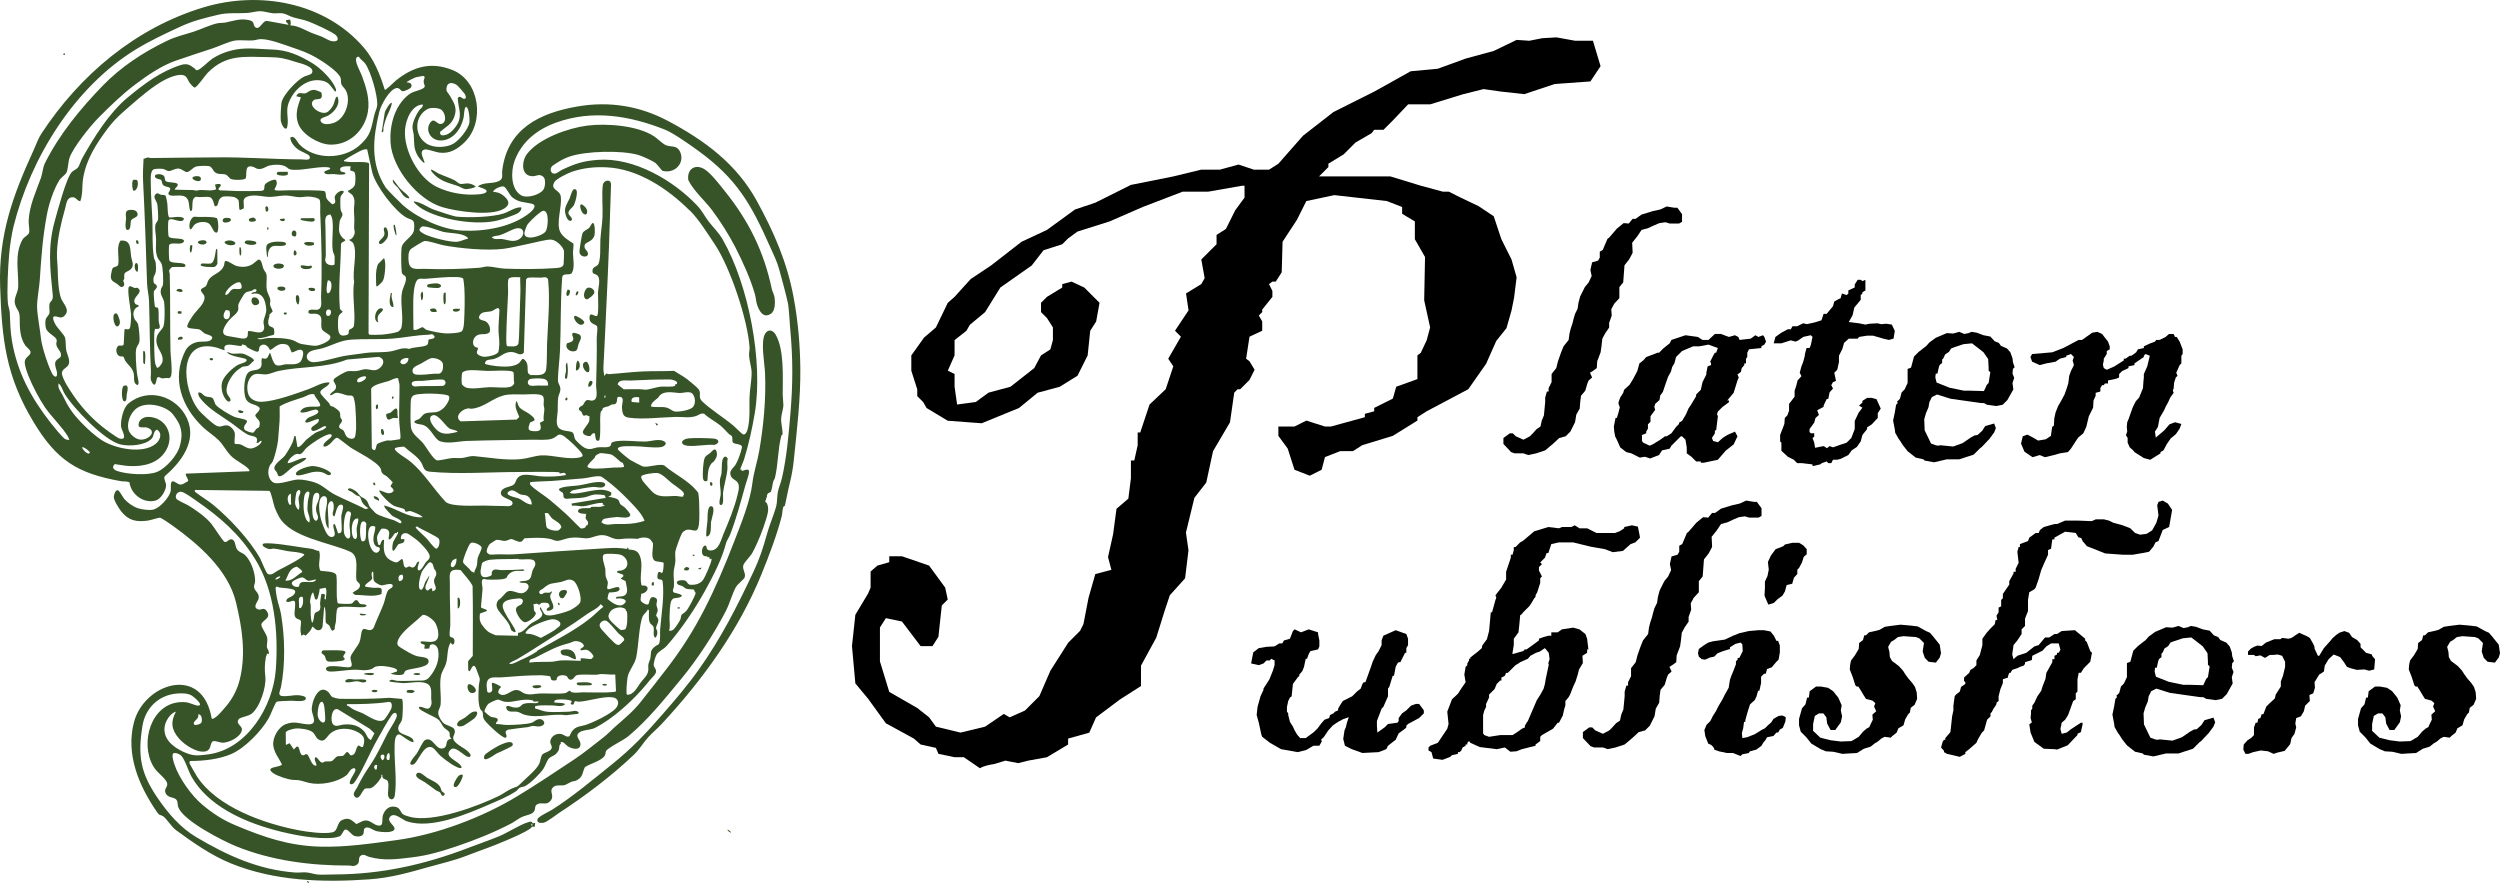 <?xml version="1.0" encoding="UTF-8"?>
<svg id="Layer_1" xmlns="http://www.w3.org/2000/svg" version="1.1" viewBox="0 0 938.14 331.36">
  <!-- Generator: Adobe Illustrator 29.6.1, SVG Export Plug-In . SVG Version: 2.1.1 Build 9)  -->
  <defs>
    <style>
      .st0 {
        fill: #365427;
      }
    </style>
  </defs>
  <g>
    <path class="st0" d="M64.43,100.34c-.17.05-.95.93-.97,1.22-.03.35.23.84.24,1.3.26,9.59.06,19.09.27,28.66.06,2.58.77,7,.28,9.37-.09.45-.45.97-.94,1.05-.84-.29-1.87.14-2.6.02-.53-.09-.98-.78-1.74-.22-.23.17-.46,3.92-1.68,2.16-1.22-1.76-.55-2.39-.65-4.42-.45-8.78-.44-17.66-.71-26.47-.06-2.07-.67-4.46-.74-6.54-.42-12.62-.82-25.41-1.48-38.06-.15-2.95-.02-5.92.16-8.85.56,0,1.13-.44,1.63-.46.37-.02.71.2,1.08.2,8.12-.16,16.19-.12,24.29-.24,10.72-.16,21.59.72,32.39.75.88,0,3.77.69,2.82-1.33-.27-.56-3.08-1.64-3.91-2.19-1.51-1-3.21-2.83-3.23-4.71,1.68-.95,2.44,1.62,3.49,2.68,5.74,5.8,16.29,5.6,22.33.42,4.51-3.85,4.44-6.34,5.75-11.69.28-1.13,1.05-2.6,1.07-3.73.09-3.58-2.42-12.49-4.55-15.43-.57-.79-1.84-1.56-2.33-2.53-.43-.04-.69.02-.93.37-.88,1.26,1.49,5.27,2.03,6.74,1.6,4.35,3.03,8.81,2.26,13.49-1.16,7.03-7.06,12.71-14.37,12.36-4.15-.2-10.17-3.7-11.73-7.71-1.37-3.53-.26-6.67.95-10.02l-1.76-.42c.84-1.95,2.3-.84,3.33-1.06.97-.21,1.8-1.42,3.54-1.32.33.02,2.33.75,2.47.92.31.38.4,1.59.09,2.04-.61.88-2.1.21-2.96.99-2.22,2.01,2.48,5.43,4.86,4.54,1.03-.38,2.13-1.88,2.61-2.86.36-.74.66-2.41,1.06-2.86.18-.21.3-.38.54-.12,1.15,2.79-1.19,5.63-3.5,6.97-1.09.63-3.61.87-2.76,2.3.86,1.44,3.57.91,4.89.44,4.27-1.54,6.56-8.24,4.45-12.18-.44-.82-1.5-1.66-1.71-2.45s.02-1.53-.3-2.35c-.91-2.36-6.84-6.19-9.12-7.5-3.08-1.78-5.54-2.62-8.88-3.76s-8.46-3.15-11.85-3.17c-1.09,0-2.02.43-3.05.49-2.08.13-4.83-.24-6.78.07-2.27.37-6.22,2.25-8.62,3.03-4.56,1.49-9.13,2.97-13.69,4.57-5.23,1.83-10.6,5.53-15.04,8.88-5.02,3.79-9.28,7.96-13.68,12.37-3.07,3.07-9.53,11.11-10.93,15.06-.59,1.66-.53,4.26-1.16,5.58-.42.89-2.06,1.86-2.73,2.96-2.16,3.53-3.91,8.89-4.66,12.98-1.59,8.61-2.08,15.77-2.65,24.48-.21,3.16-1.1,7.25-1,10.3.11,3.29,1.1,7.97,1.45,11.57.28,2.93,2.77,10.55,4.2,13.18.68,1.25,1.93,1.84,1.85-.11-.05-1.32-.99-2.64-.67-4.1.25-1.13,1.72-1.51,2.01-2.15.71-1.59-1.3-2.85-1.59-4.35-.16-.81.12-1.07.12-1.66,0-1.62-3.48-2.56-4.06-4.7-.23-.85-.3-2.39-.08-3.25.2-.81,1.29-1.71,1.4-2.31.18-1.01-.21-2.4.02-3.45.3-1.41,1.5-.87,1.2-3.75-1.01-9.74-1.9-17.83.78-27.45.97-3.48,4.35-16.33,6.43-18.39.61-.61,1.76-1,2.28-1.67.54-.7,1.04-2.48,1.58-3.44,4.4-7.86,10.12-17.09,17.11-22.87,6.01-4.97,12.19-9.66,19.71-12.09,2.55-.82,3.48-.18,5.4,1.24.45.33.22.79,1.11.6,1.11-.23,4.01-3.24,5.31-4.13,2.8-1.9,6-3.05,9.34-3.63,4.36-.75,8.72-.08,13.08.03,5.9.15,10.36,2.13,15.32,5.14,3.03,1.84,7.32,5.98,8.67,9.28.14.34.55,1.46-.2,1.31-1.69-1.94-2-3.4-4.74-4.01-5.74-1.27-10.92,3.44-12.72,8.57-1.12,3.19.38,6.06-.56,9.19-1.04,1.07-2.19-1.93-2.31-2.73-.16-1.1.08-6.4.41-7.36.99-2.88,5.59-7.79,8.3-9.19.75-.38,2.68-.7,3.01-1.38,1.2-2.51-4.68-3.68-6.12-4.15-4.02-1.3-5.8-1.75-10.14-1.8-9.07-.12-15.95-1.19-22.91,5.91-.95.97-3.81,5.22-4.79,5.5-.39.11-1.57-1.23-1.84-1.6-1.25-1.75-1.01-3.3-3.86-3.13-2.88.17-6.68,2.31-9.03,3.93-4.31,2.98-8.38,6.64-12.28,10.07-2.14,1.87-4,3.84-5.7,6.11-4.22,5.65-7.97,11.43-9.19,18.5-.51,2.94-.06,6.05-1.09,8.79-1.19-.1-1.46-1.45-2.73-1.5-2.43-.09-2.49,2.55-2.97,4.25-1.5,5.32-2.9,11.11-3.06,16.71-.06,2.2.26,4.39.3,6.57.05,2.91.26,7.74,1.25,10.43.65,1.74,3.15,3.89,1.75,5.95-1.54,2.27-2.95.59-4.25.8-1.1.18-.03,2.27.35,2.97.78,1.45,3.33,3.85,3.67,5.09.33,1.22.14,3.23.42,4.66.33,1.68,1.65,3.72.83,5.46-.54,1.16-2.7,1.62-2.45,3.47.12.89,1.16,3.02,1.65,3.85,3.66,6.13,7.64,11.12,13.23,15.68,1.07.87,5.86,4.51,6.88,4.7,3.18.61.57-3.22.44-4.43-.26-2.38.78-7.07,2.66-8.68,7.37-6.29,18.27-2.89,22.08,5.53,3.86,8.53-2.26,16.42-8.41,21.73-.45.98.54,2.26.55,3.33.02,1.93-1.96,5.21-3.89,5.74-4.52,1.24-9.29-2.31-9.84-6.82-1.03-.5-2.18-.26-3.2-.44-16.46-2.92-24.12-7.87-32.73-22.08C2.19,141.21.7,127.38.05,107.46c-.63-19.31,4.75-34.08,12.58-51.15.97-2.11,1.64-4.24,2.94-6.22C30.03,28.08,50.94,10.42,76.45,2.74c20.94-6.3,45.51-1.9,60.1,15.15,3.88,4.53,6.08,10.12,7.83,15.78.37.33,3.51-2.91,4.02-3.32,6.52-5.29,13.2-7.32,21.33-4.1,10.36,4.11,12.31,19.63,4.61,27.13-2.68,2.61-5.53,4.37-9.46,3.9-1.18-.14-4.53-1.39-5.45-1.19-2.48.54-.3,3.54-.11,4.99-.37.41-2.29-2.15-2.47-2.45-1.75-3.01-1.34-4.68-1.58-7.9-.07-1-.5-2.01-.48-3.06.05-1.96,1.37-4.65,2.49-6.24.5-.71,1.5-1.17,1.38-2.22-4.28.19-6.36,5.73-6.66,9.39-.63,7.7,4.96,18.2,11.96,21.56,4.85,2.33,10.55,3.26,15.93,2.74.68-.07,2.51-.3,2.7-1.05.24-.95-2.68-1.48-3.28-1.9,2.28-1.76,5.46-.81,7.91-2,1.84-.89,1.04-2.32,1.25-3.98,1.91-15.65,14.02-21.55,28.12-24,12.01-2.09,23.47-.24,34.17,5.46,13.77,7.34,25.62,16.07,33.24,29.96,6.44,11.74,11.37,22.99,13.83,36.29,1.61,8.69,2.4,17.56,2.5,26.39.13,11.55-1.29,23.4-2.47,34.82-.29,2.79-.8,5.66-1.43,8.17-.73,2.89-1.23,5.82-1.89,8.67-.05.21-.48.2-.61.52-.32.77-.31,2.45-.55,3.37-1.93,7.44-4.81,14.94-7.66,21.95-8.55,20.97-21.96,39.39-37.28,55.96-1.72,1.86-3.62,3.4-5.17,5.11-1.97,2.16-3.22,4.53-5.53,6.71-8.38,7.94-18.21,15.36-27.86,21.65-1.21.79-4.79,3.59-5.9,3.74-.66.09-2.04.18-2.27-.57-.08-.26-.08-.52,0-.78.28-.99,4.34-2.82,5.47-3.53,7.61-4.83,15.15-11.17,22.19-16.81,7.78-6.24,12.87-11.66,19.38-19.14,4.76-5.46,9.28-10.74,13.49-16.67,8.35-11.76,14.37-23.68,20.5-36.67,2.34-4.95,3.63-8.98,5.1-14.28.94-3.38,2.42-6.76,3.39-10.1.45-1.57.35-4.01.67-5.63.29-1.51,1.13-3.4,1.5-5.03,1.83-7.9,2.53-16.31,3.21-24.36.96-11.23.96-20.94-.11-32.16-.25-2.64-.38-7.23-.89-9.54-.81-3.73-2.11-8.25-3.11-12.02-.89-3.37-2.2-5.88-3.57-8.96-7.09-15.93-12.42-25.39-26.82-35.85-2.91-2.12-9.41-6.74-12.54-7.98-13.15-5.24-27.22-7.62-40.94-2.64-7.07,2.56-12.92,7.16-15.56,14.43-1.39,3.83-1.48,10.68,2.63,12.91,2.07,1.12,6.97-.24,8.25-2.25.68-1.06.93-3.94-.07-4.77-1.58-1.3-2.36-.24-3.91-.22-4.55.06-4.29-5.54-2.26-8.27,4.39-5.9,15.56-9.82,22.66-10.72s18.81-.09,25.05,4c1.23.81,3.31,2.88,4.5,3.37,1.89.77,3.99-.1,5.18,2.23,1.87,3.68-.82,7.52-4.82,7.59-.36,0-1.41-.1-1.69-.23-.36-.17-1.9-2.37-2.6-2.92-1.1-.86-5.15-2.66-6.54-3.05-6.34-1.78-19.35-1.47-25.61.59-.91.3-2.23.86-3.07,1.32-.53.29-3.19,1.93-3.49,2.21-.84.8-.93,2.31.24,2.83,1.08.48,2.46-.93,3.44-1.39,4.85-2.28,8-3.31,13.47-3.7,13.51-.98,28.4,7.75,37.37,17.34,1.56,1.66,2.74,3.98,4.1,5.76,1.8,2.35,3.68,3.98,5.28,6.77,9.77,16.99,15.3,45.96,12.05,65.23-1.02,6.09-2.26,11.56-4.06,17.46-.16.53-1.53,3.6-1.38,3.74h.66s-.22.43-.22.43c.38.26,2.79-1.43,2.87.3.04.95-1.12,4.1-1.45,5.31-1.72,6.14-3.34,12.28-5.66,18.28-.38.97-1.32,2.34-1.55,3.25-1.42,5.73-4.85,12.37-7.8,17.7-3.83,6.95-9.22,14.94-14.51,20.87-1.14,1.28-2.92,1.88-3.76,3.24-.44.71-1.22,3.36-1.05,4.09.16.66.89,1.25.87,2.24-.03,1.08-1.75,2.51-2.38,3.3-4.17,5.27-9.68,10.66-15.19,14.57-1.33.95-4.63,3.09-6.07,3.58s-3.76.51-4.91,1.25c-2.24,1.45.05,2.79.17,4.27.24,2.9-3.12,2.14-4.76,1.08-.96-.62-1.4-1.84-2.7-1.56l.16.55c-1.04.7-.27,1.64-1.12,2.94-1.15,1.76-2.16,1.56-3.28,2.52-.83.72-1.46,2.87-2.12,3.88-1.28,1.96-4.87,5.53-6.95,6.62-.64.34-1.39.25-2.03.61-.48.27-.83.96-1.34,1.29-3.12,2.07-6.72,3.53-10.14,5.01-8.39,3.62-21.68,9.33-30.81,6.32-1.83-.61-4.73-3.61-6.31-1.75-1.64,1.93,2.45,3.48,1.5,4.93-.87,1.32-5.5.84-6.92.4-1.16-.36-2.65-1.71-3.82-1.17-.88.4-.53,1.38-.74,2.09-.41,1.4-2.61,1.36-3.67.85-.9-.43-2.05-2.24-2.95-2.28-1.05-.05-1.26,2.02-2.4,2.55-.34.16-1.53.44-1.93.49-6.61.79-16.17-1.16-22.65-2.92-11.64-3.17-24.86-9.09-31.02-20.07-1.11-1.98-2.56-6.91-4.07-8-.63-.45-1.68-.9-2.46-.75-1.16.23-.1,3.4.16,4.19,1.71,5.19,6.39,11.77,10.59,15.27,3.91,3.26,7.7,5.71,12.41,7.68,10.53,4.41,19.8,7.6,31.4,7.97,9.7.3,19.56-1.17,29.11-2.47,15.11-2.06,32.15-8.55,45.14-16.42,7.31-4.43,14.48-9.25,21.57-13.95,3.78-2.5,7.18-5.42,10.74-8.11,1.45-1.1,2.83-2.6,4.24-3.86,3.67-3.27,6.86-5.77,9.98-9.72,3.38-4.28,6.83-8.66,10.15-13.01,5.17-6.79,9.52-13.66,13.44-21.27,4.33-8.42,7.92-16.92,11.32-25.73,2.54-6.61,6-15.01,6.81-21.87.48-4.07,1.88-8.08,2.59-12.23,1.62-9.44,2.57-19.49,2.15-29.11-.16-3.65-1.66-11.5-.06-14.55,1.06-2.02,2.98-1.67,4.02.12,3.29,5.63,2.67,15.84,2.68,22.26,0,1.52.24,2.83.25,4.15,0,1.54-.75,3.42-.83,5.03-.1,1.98.57,4.12.53,5.92,0,.37-.37.25-.47.64-1.35,5.09-1.15,10.76-2.41,15.83-.13.54-.5.87-.62,1.34-.33,1.22-.43,2.67-.89,3.85-.07.18-1.02.36-1.32.92-.25.46-.1.77-.21,1.06-.16.43-.15-.07-.31.93-.04.27-.33.36-.24.78.07.34.46.38.56.59.95,2.02.34,3.93-.25,5.95-1.13,3.85-3.23,9.14-5.18,12.68-.74,1.34-3.1,3.58-3.4,4.69-.43,1.62,1.11,3.08.48,4.59-.3.72-2.67,2.47-3.32,3.68-1.34,2.53-2.27,6.06-3.73,8.91-4.2,8.19-10.64,18.08-16.51,25.18-6.2,7.5-12.62,15.59-20.15,21.85-1.65,1.37-7.8,4.36-8.29,5.52-.21.5-.13,1.03-.4,1.56-1.02,2.01-5.67,3.18-7.52,4.44-.99,1.97-.62,3.45-2.76,4.77-1.08.66-1.56.43-2.34.74-.64.25-1.92,1.08-2.5,1.23-1.43.39-3.28-.38-4.48.97-1.46,1.64.96,3-.99,5.1-1.68,1.81-3.75-.15-5.3,1.53-.39.43-.27,1.35-.52,1.93-.69,1.58-2.9,1.66-4.33,2.25-1.7.69-2.99,1.87-4.55,2.68-6.4,3.34-13.52,6.2-20.3,8.48-5.63,1.9-10.69,3.44-16.74,4.17-5.88.71-10.5,1.39-16.26-.2-1-.28-1.83-1.17-2.96-.49-1.37.83-.07,2.7-1.71,3.57-1.32.7-1.72.19-2.88.2-14.17.05-28.92-1.83-42.14-7.18-5.2-2.1-19.58-9.45-21.74-14.5-.37-.85-.25-1.6-.48-2.39-.58-1.97-3.2-.89-4.27-2.93-1.18-2.22,1.82-2.57-.18-5.12s-3.86-3.15-5.4-6.86c-3.94-9.44,1.27-23.49,13.18-22.29,1.28.13,3.57,1.27,4.42,1.26,2.54-.01-1.7-3.44-2.35-3.81-1.58-.91-3.8-.86-5.57-.72-6.78.56-11.8,5.46-12.87,12.08-1.85,11.44-.71,17.78,5.76,27.23,3.83,5.58,8.44,11.02,14.35,14.53,11.64,6.92,23.43,12.3,37.2,13.32,1.33.1,2.82-.15,4.16-.05,1.48.11,3.11.77,4.6.83,1.78.08,4.23-.05,6.13-.06,17.34-.06,33.59-3.67,49.68-9.82,3.84-1.47,8.08-2.93,11.81-4.45,3.3-1.34,7.78-4.34,10.94-5.3.45-.14,1-.4,1.44-.11.41.27-.14.71,1.31.32l-.21,1.53c-1.36-.36-.97.14-1.54.55-2.41,1.69-6.6,3.42-9.41,4.64-4.87,2.13-9.81,3.75-14.76,5.68-4.38,1.71-9.21,2.81-13.74,4.08-7.78,2.18-14.43,4.14-22.59,4.72-17.39,1.25-35.59.65-51.81-5.93-7.59-3.08-14.24-7.79-20.81-12.59-1.7-1.25-3.64-4.53-4.86-5.21-1.07-.6-1.22-.1-2.2-1.51-6.76-9.78-11.83-21.65-8.63-33.77,3.73-14.17,24.63-21.46,28.86-2.8.35,1.55.03,2.24,2.02.79.83-.6,3.05-3.16,3.8-4.07,2.4-2.89,4.14-6.32,5.04-10.01,2.35-9.64.84-19.34-1.44-28.82-2.94-12.24-14.1-21.85-23.9-28.89-.69-.5-4.01-2.76-4.55-2.89-.47-.11-3.61.94-4.55,1.07-4.36.62-7.34.05-10.14-3.52-.81-1.03-2.79-4.18-2.73-5.4.03-.68.62-2.71,1.52-2.46.66.18,1.87,2.64,2.54,3.4,1.25,1.41,3.34,2.82,5.13,3.39,1.48.47,4.34.86,5.83.42,2.34-.7,5.93-4.56,6.35-6.99.14-.81-.22-3.1.49-3.52.64-.38,1.96.86,2.66,1.08,1.22.38,2.26-.67,3.33-1.18.4-.65-1.09-1.98-.81-2.84l23.84-.9c.08-.51-.14-.67-.44-.99-1.52-1.57-4.67-2.98-6.41-4.73-1.74-1.75-2.98-4.2-4.63-5.88s-4.17-3.23-5.97-4.96c-7.94-7.6-11.84-18.12-6.61-28.57.98-1.95,2.95-3.17,5.11-3.44,1.17-.15,3.7.14,4.57-.72,1.56-1.55-1.33-1.87-2.27-2.35-.67-.35-1.4-1.24-1.99-1.51-.86-.39-4.36-.23-4.64-1.01-.29-.8,1.68-3.67,2.25-4.46,1.38-1.93,4.58-4.46,4.17-6.94-.17-1-1.73-1.91-1.22-2.74.21-.35,1.47-.82,1.78-1.18.39-.45.56-1.58.95-2.21,1.55-2.49,4.61-2.39,5.83-5.55.16-.42.15-1.38.39-1.56.73-.54,3.12,1.42,4.19,1.73,2.06.59,4.2.52,6.05-.58.64-.38,2.11-1.89,2.53-1.79,1.06.26,1.23,2.48,1.57,3.29.71,1.73,1.36,1.39,1.29,3.78-.04,1.44-.2,2.83.06,4.34.23,1.29,1.1,2.49,1.28,3.56.13.8-.16,1.28-.1,1.87.07.78.85,1.85,1,2.67l-1.23,1.15c.17.8-.31,1.47-.4,2.16-.36,3.03,1.57,2.01,2.09,3.14.19.42.27,2.06-.07,2.3-2.05.39-3.99,1.4-6.12,1.26.72.9,2.66.02,3.82-.05,2.57-.16,7.24-.03,9.59.84,1.09.4,2.01,1.19,3.18,1.39s4.11.7,5.21.67c1.42-.03,6.61-1.92,5.43-3.79-.31-.49-2.55-1.59-2.93-2.32-1.04-1.98,1.04-5.25-2.24-5.9-.81-.16-2.83.36-2.93-.57-.15-1.57,2.67-.75,3.44-.96,2.04-.57,1.25-3.12,1.32-4.78.43-10.51.2-21.22-.32-31.71-.05-1,.2-4.27-.26-4.82-.7-.83-3.04-1.1-4.09-1.15s-2.43.26-3.45.24c-1.4-.02-3.28-.58-4.82-.62-2.08-.06-3.76.4-5.7.5-3.07.17-6.15-1.21-9.13-.07-2.08.8-.96,2.67-1.25,4.42l-1.37.58c-.61-.14-.2-2.91-.65-3.77-.18-.34-1.15-.98-1.53-1.09-.75-.22-3.58-.39-4.28-.15-.48.17-1.06.63-1.33,1.08-.54.91-.32,2.67-1.63,2.51-.34-.07-.52-2.82-1.75-3.33s-3.66.19-5.1-.23c-2.76.26-.75,5.48-2.34,5.39-.73-1.37-.24-3.19-1.15-4.57-1.61-2.45-5.51-.44-6.9-1.58-.23-.19-.27-.36-.24-.65,1.93-2.74-.66-1.93-1.78-2.82-.74-.58-.58-1.68-.93-2.04-.38-.38-1.87-.3-2.26-1.12-.65-1.38,2.7-1.38,3.37-.34.37.57.12,1.49.71,1.93.78.58,4.07.27,4.36,1.09.32.93-1.02,1.2-1.06,2.06l7.11.15c.96.45,1.76-.03,2.62-.04,1.98,0,4.03.49,5.8-.27l-.44-1.72c.46-.23,1.99-.51,2.17.07.23.73-1.83,1.58-.3,2.07,2.19,0,4.38.23,6.57.25,2.66.02,5.87.06,8.5-.05,2.12-.08,1.34-.93,1.7-2.19.24-.82,3.2-2.35,4.18-1.96.78,1.26.16,2.31-.46,3.45-.09.23.14.41.34.47.75.22,3.55,0,4.57,0,3.78-.03,7.78-.07,11.61.09.42.02,1.81.1,2.11.2.71.24.55,1.71.68,2.24.27,1.08,1.52,2,2.31,2.73,1.88-.4.88-1.66.93-2.7.05-.95,2.12-2.92,3.26-2.24.34.24.1.35-.04.62-.29.53-.91.96-1.03,1.6-.13.76-.08,4,.05,4.79.11.64.67,1.09.67,1.76,0,.84-.89,1.71-1.03,2.47-.12.63-.26,2.56-.25,3.23.01,1.26.56,2.16,1.35,3.06.29.33,1.4.7.76,1.2-.43.34-1.22.31-1.38,1.21-.06,8.07-1.11,16.22-.39,24.26l1.08,1.1c-.67.49-1.41,1.01-1.63,1.87-.26,1.06-.26,4.23,0,5.31.39,1.62,1.19,1.98,2.82,1.57,1.52-.38.78-1.09,1.16-1.89.26-.54,1.69-.49,1.86-1.86.61-5.04-.81-11.27.05-16.41-.81-3.85,1.37-10.92-.33-14.27-.43-.85-1.05-.73-1.59-1.36,1.2-.17,2.09-1.66,2.14-2.79.03-.66-.26-1.16-.23-1.7.14-2.73.1-3.66-.06-6.35-.13-2.06.78-3.97-.53-5.88-.4-.58-1.81-1.19-1.73-1.55.07-.28,2.07-.95,2.56-2.26.32-.88.42-4.44-.22-4.99-.24-.2-1.4-.39-1.51-.56l.17-1.5c-1.15-.05-4.72-.26-3.77,1.74.3.64,1.86.11,1.83,1.12-1.48.54-3.02.14-4.49.05-.8-.05-2.55.23-3.08-.17-1.44-1.09,1.58-1.18,1.86-1.9.12-.44-1.18-.52-1.43-.53-3.89-.16-8.47,1.16-12.25,1.01-2.31-.09-1.95-.75-3.39-1.4-1.54-.69-4.13-.62-5.75-.21-1.55.39-2.59,1.58-4.37,1.25-.59-.11-1.24-.62-1.82-.79-3.22-.92-2.2,2.35-2.66,4.3-.6.81-4.79.73-5.69.24-.61-.33-1.05-1.25-1.73-1.55-1.21-.53-2.56.04-3.85-.71-1.17-.67-1.25-2.34-2.7-2.55-.93-.14-3.56-.07-4.48.13-1.49.32-2.5,2.05-3.59,2.12-.94.06-1.9-1.18-3.06-1.29-1.6-.15-2.75.98-3.92.91-.58-.03-1.41-.72-2.23-.82-.75-.1-2.64-.1-3.31.18-1.42.58-1.11,4.06-1.1,5.43.02,4.58.42,9.16.6,13.76.17,4.57-.18,9.48.58,13.99.11.68.57,1.04.68,1.96.08.72.12,2.61.01,3.28-.22,1.33-1.14,1.72-.83,3.75.16,1.02.68.72.99,1.19.85,1.26-.66,1.6-.89,2.57-.14.59.23,5.37.48,5.7.16.21.79.13,1,.31.49.4.27,3.96.33,4.86.1,1.66,1.48,3.42-1.3,3.06-.16.12-.34,1.33-.35,1.62-.04,2.59-.1,9.19.37,11.44.1.5.5.98.59,1.5.61.41,1.98-1.51,2.1-2.14.68-3.54-2.6-4.84-2.23-8.68.21-2.13,1.74-2.95,2.53-4.45.68-1.29.59-7.47.37-9.12-.26-1.98-1.79-2.81-1.19-5.12.15-.57.62-1.02.7-1.48.25-1.39.04-6.82-.53-8.06-.43-.92-1.2-1.44-1.6-2.57-.75-2.14-.42-4.27-.42-6.4,0-1.71-.54-3.67-.28-5.46.12-.84.88-1.39,1.01-2.04.17-.79-.12-4.88-.28-5.81-.21-1.19-1.87-2.7-.58-3.81.8-.68,1.26.08,1.9.25.63.16,1.32-.08,1.78.39.21.26.59,2.35.66,2.86.14.98.07,4.91.76,5.3,1.33.03,2.65-.35,4-.21.64.07,2.04.38,1.22,1.19-1.24,1.22-4.58-1.26-5.49.04-.33.47-.27,5.69.06,6.16.82,1.13,5.71.21,5.73,1.67-.65,1.93-4.73.05-5.58,1.48-.2.34-.13,5.17.05,5.7.57,1.71,6.39.25,6.06,2.2-.02.12-.52.36-.55.36-1.01.01-3.88-.16-4.59.05ZM108.9,9.52c3.03.12,5.31,1.69,7.98,2.8,1.25.52,2.56.91,3.81,1.41,1.68.68,3.3,2.12,5.22,1.73,1.38-.28.78-1.81-.14-2.49-1.94-1.43-7.73-4.04-10.11-4.94-2.01-.75-3.85-.98-5.81-1.58-1.17-.36-2.56-1.27-3.78-1.45s-2.49.1-3.67-.02c-1.47-.14-3.34-.79-4.82-.78-1.37.01-3.34.56-4.81.66-3.63.24-7.3-.19-10.82.66-5.34,1.28-9.57,2.28-14.54,4.6-5.67,2.64-11.24,5.23-16.54,8.49C27.94,32.72,11.57,59.04,5.1,84.88c-.75,3.01-1.4,7.4-1.66,10.5-.42,4.92-.9,13.63-.48,18.39.1,1.15.65,2.42.7,3.5.2,3.74.17,6.81.82,10.64,2.04,11.99,7.3,21.55,14.7,30.97.9,1.15,4.16,5.18,5.15,5.8.51.32,1.09.44,1.69.37-.19-.37-.27-.8-.48-1.16-1.98-3.42-6.19-7.46-8.58-10.92-2.24-3.27-4.83-8.24-6.29-11.93-.55-1.4-1.51-4-1.37-5.46.15-1.62,2.3-2.16,2.16-3.5-.1-.9-1.42-1.68-1.96-2.44-2.03-2.89-2.11-6.66-2.1-10s-.96-2.95-1.71-5.35c-.75-2.39,1.06-4.24,1.14-6.7.18-5.84-1.48-11.98,1.54-17.55.67-1.24,2.24-1.71,2.54-2.71.28-.94-.22-3.22-.16-4.49.26-5.71,2.72-10.85,4.6-16.07.6-1.68.71-3.92,1.48-5.48,5.4-10.87,13.38-20.53,21.74-29.16,6.78-7.01,15.08-12.43,23.71-16.63,3.88-1.89,6.38-2.31,10.28-3.57,2.87-.93,5.99-2.49,8.93-3.17,1.01-.23,2.3-.13,3.21-.32,2.95-.6,5.46-1.62,8.7-.9,2.34.52,1.41,1.68,2.27,2.55,1.67,1.69,2.87-2.54,4.58-2.24l7.99,1.46c-.14-.74-1.1-.76-.89-1.74l1.53-.24c.11.77.46,1.45.02,2.19ZM185.03,71.97c1.36.14,2.4.32,3.52,1.16,2.22,1.67,3.38,3.52.47,5.24-4.88,2.88-17.81.95-23.15-.67-9.2-2.79-18.75-14.63-19.33-24.26-.38-6.39,1.49-13.62,6.63-17.78,1.68-1.36,3.13-1.4,4.89-2.14,2.4-1.01.79-1.54.93-3.19.05-.6.92-1.77-.32-1.84-.13,0-2.33.43-2.58.5-.4.11-3.8,1.67-3.43,1.95,1.22-.12,2.38.81,1.46,1.97-.37.47-2.47,1.41-3.05,1.33-.7-.09-1.06-1.33-2.21-1.19-2.69.32-5.93,6.47-6.52,8.89-2.39,9.89-3.47,19.38,2.37,28.4.48.74,5.57,5.85,6.48,6.65,5.57,4.86,14.65,9.14,22.07,9.53,8.41.45,18.87-1.24,25.63-6.73.99-.81,2.84-2.79.69-3.33-2.67-.67-4.76-.39-7.25-2.33-1.21-.94-2.32-3.85-3.32-4.14-.89-.26-3.7.87-3.98,1.97ZM165.16,49.47c-.19,1.55,1.02,1.45,2.15,1.14,1.97-.55,4.18-3.29,4.86-5.2,1.06-2.98-.36-5.6-.38-8.6.72-1.23,1.58.21,2.28.27,1.17.11.71-1.26.3-1.87-.28-.42-2.27-2.7-2.65-3.04-1.24-1.11-3.54-1.68-4.06.37-.48,1.9.43,2.09,1.2,3.43,1.66,2.88,2.86,4.68,1.52,8.12-1.05,2.7-3.18,3.59-5.22,5.38ZM165.6,41.18c-1.03-.78-3.95-.9-5.11-.29-5.07,2.69-5.22,9.98-.35,13.05,2.66,1.67,7.45,1.53,10.07-.06,2.18-1.32,5.61-5.46,5.96-8.02.12-.89-.16-6.02-1.42-5.73-.71,1.12-.54,2.77-.78,4-.87,4.29-4.13,8.79-8.94,8.58-3.34-.15-5.58-3.74-3.63-6.61,1.62-2.38,2.55.97,4.35.37,2.09-.69,1.32-4.2-.14-5.3ZM137.8,56.07c-.58-.11-1.11-.01-1.67.16-.98.31-5.92,3.11-6.75,3.77-.17.14-.4,0-.27.5,2.57.63,5.19.13,7.77.36.43.04,1.48.16,1.62.56l-.2,63.65.21.45c.37.24,4.26.1,4.94.04,1.39-.12,4.57-.56,5.79-1.04.66-.26,1.33-1.14,1.46-1.82.82-4.28-.7-9.29.23-13.42.33-1.46,1.92-4.08,1.26-5.47-.28-.6-1.23-.53-1.42-1.64-.24-1.43-.3-7.72-.09-9.16.39-2.69,4.35-4.03,4.71-6.86.07-.58.09-1.84,0-2.4-.21-1.46-1.77-1.48-2.77-2.03-4.48-2.44-11.57-11.92-12.9-16.9l-1.93-8.75ZM258.76,78.96c-8.12-8.1-19.41-15.69-31.26-16.18-4.63-.19-8.51.23-12.89,1.68-1.43.48-5.79,2.61-6.52,3.79-1.84,3,1.93,2.94,2.32,5.33.64,3.88-1.92,10.32-.11,13.6.95,1.73,3.18,3.15,4.8,4.16.29.41-.11,2.86-.09,3.61.05,2.15.75,5.45-.39,7.42-.74,1.28-3.5-.31-3.66,1.82-.69,9.03-.42,18.3-.82,27.36-.16,3.56-.68,7.17-.77,10.72-.05,1.74.5,1.72.81,2.95.42,1.68-.53,2.57-.73,4.06s-.09,3.45-.17,5.03c-.1,1.89-1.04,5.1.61,6.45,1.44,1.18,3.79.83,4.85,1.46.78.46.63,1.77,1.02,2.5.44.82,2.78,2.93,3.66,3.34,2.22,1.04,3.17-.02,5.21-.23,1.11-.12,3.87.33,4.49-.58.23-.34.14-.82.41-1.12.23-.26,1.25-.51,1.64-.56,3.98-.49,7.21.16,10.94.13,2.07-.02,5.02-1.21,7.04-.14,1.59.84.06,2.04-1.13,2.22-2.68.41-6.98-.3-9.82-.33-1.31-.01-5.21-.18-6.08.5-.2.15-.35.42-.26.68.21.48,3.92,3.53,4.59,3.94.49.3,4.47,2.41,4.73,2.47,2.1.51,6.39-1.24,8.13-.34,3.72,3.18,8.9,5.6,12.04,9.38.23.28.6.68.7,1.02.13.47.29,2.84.31,3.48.08,1.98.18,6.64-.12,8.5-.57,3.48-2.22,1.34-4.44,1.71-.61.1-1.53.76-1.85,1.26-.55.85-2.33,5.78-2.51,6.8-.21,1.19.07,2.65-.01,3.88-.08,1.22-.52,2.49-.62,3.72-.15,1.77.25,4.09.07,5.7-.08.7-.83,1.66.08,2.23.17.1,4.53.78,2.2,1.73-1.37.56-2.81-.25-3.43,1.83-.36,1.19-.44,4.2-.49,5.59-.07,1.74.37,3.44-.16,5.15.61.06,1.01-.03,1.52-.35.62-.4,2.4-3.1,2.7-3.85.21-.52.19-1.34.44-1.74.18-.29,1.42-1,1.89-1.61.61-.81,1.47-2.35,1.96-3.29.26-.51,1.42-2.82,1.43-3.17.02-.7-.75-.77-.47-1.38-.97-.25-2.08-.08-3-.37-.57-.18-.94-.69-1.45-.96-.6-.32-1.5-.28-1.93-.91-.93-1.34,1.99-1.52,2.9-1.19s.83,1.57,2.22,1.6c1.75.04,3.41-.37,4.51-1.83.74-.98,3.22-6.58,3.21-7.69,0-.73-.46.06-.66-.1l-.23-.88c-.83.44-.56-.12-.81-.2-.27-.08-.63.01-.95-.1-1.86-.63-.66-4.68.61-3.83.3.2-.21,1.88,1.89,1.73,2.94-.21,3.66-3.88,4.54-5.97,2.08-4.96,4.15-9.8,5.41-15.06.27-1.12.54-2.1.43-3.28-.2-2.02-2.22-2.09-2.9-3.46-1.04-2.08.79-3.03,1.68-4.43.31-.5.7-1.34.93-1.9.39-.92,1.65-4.27,1.44-5.04-.64-.99-3.2-.66-3.48-1.58-.2-.65.11-1.73-.37-2.26-.28-.31-.74-.46-1.03-.74-1.11-1.1-2.2-2.39-3.42-3.36-1.85-1.47-4.1-2.54-5.83-4.22-1.34-.32-1.89.41-2.95.8-2.43.91-5.1.32-7.62.38-5.56.12-12.3,1.05-17.73.29-2.21-.31-2.41-1.67-2.57-3.78-.11-1.41,1.23-4.03-1.03-4.05-1.06-.01-.66.97-.89,1.75-.45,1.5-1.22.88-2.09,1.2-.33.12-.59.43-.97.57-.59.21-1.36.29-1.87.55-.69.35-.35.64-.44.78-.36.55-.67.28-.78,1.48-.3,3.09.23,6.66-.37,9.81l-.17.27c-1.57.58-1.25-1.73-1.59-2.73-1.69-.16-.84,1.44-2.61,1-4.25-1.04.15-3.59.55-5.75.11-.6.02-1.21.03-1.81l-.55.2c-.24-.92-1.14-.05-1.63-.28s-.5-1.01-.76-1.35c-.45-.59-1.6-.76-.69-1.81.27-.32.77-.38,1.08-.67.64-.6.86-1.97,1.93-2.01.53-.02,1.02.3,1.74.21,2.47-.33,1.37-4.02,1.41-5.78.13-5.78.34-11.5.23-17.3-.03-1.34.4-3.54.18-4.61-.22-1.09-2.98-.74-2.89-3.47.08-2.5,2.02-.08,2.82-.61.77-.5.32-7.51.37-8.85.06-1.73,1.22-5.22-.38-6.45-.86-.65-1.82-.25-1.68-1.84.1-1.22,1.37-1.33,1.97-1.98,1.26-1.35.85-7.58.99-9.64.19-2.76.65-5.56.79-8.33.18-3.68-.34-8.5.11-12.02.22-1.71,2.58-2.27,2.99-.87.13.44.09,1.22.07,1.71-.43,15.07-1,30.03-1.74,45.08-.37,7.48-.67,15.08-1.09,22.54-.06,1.13.25,2.08.26,3.18l.78-.87c.37-.04.71.22,1.07.2,4.13-.28,8.33-.82,12.45-1.01,3.96-.19,7.98-.04,11.94-.23,1.64,1.07,3.38,1.95,4.94,3.14.82.63,3.84,3.11,4.31,3.78,1.16,1.63-.43,2.88,1.36,4.58,3.1,2.96,8.18,6.14,11.69,9.07.57.48,3.2,3.12,3.52,3.24,1.39.5,1.9-2.2,2.07-3.17.66-3.63.35-6.86.43-10.41.08-3.19.82-6.43.8-9.64-.02-1.95-.86-4.34-.96-6.34-.06-1.11.25-2.08.19-3.06-.7-10.45-7.27-30.08-13.13-38.79-2.79-4.15-5.86-9.17-9.36-12.66ZM203.81,79.1c-.41.04-1.68,1.02-2.07,1.35-1.02.86-3.39,3.04-3.98,4.12-.32.59-.95,2.34-.97,2.96-.06,3.09,6.91,1.08,8.04-.8.82-1.37,1.42-7.85-1.02-7.62ZM124.03,80.51c-2.6.07-1.89,2.84-1.9,4.7,0,3.51.16,7.15.13,10.72,0,.59-.27,1.13-.22,1.74.11,1.56,2,2.15,3.33,1.73l.17-.26c-.03-.96.13-2.11,0-3.04-.09-.72-.56-1.26-.66-1.98-.55-3.7.36-7.8-.14-11.57-.1-.76-.33-1.39-.71-2.04ZM175.58,89.58c.09-.41-.15-.42-.37-.61-1.86-1.6-6.31-1.38-8.9-1.97-1.71-.4-6.75-2.55-8.06-1.93-.29.14-.8.76-.87,1.11-.13.67,1.84,1.67,2.43,1.93,2.55,1.11,9.05,2.83,11.73,2.62,1.24-.1,2.77-.94,4.04-1.14ZM184.55,89.05c.89,1.06,2.59.49,3.81.64,1.87.23,3.54,1.08,5.44.52,3.27-.96,3.57-5.11.02-4.52-1.39.23-4.46,2.03-6.23,2.56-1.11.34-2.15.15-3.05.81ZM159.35,90.44c-.7.1-4.27,2.34-5.02,2.89-1.28.95-1.13,3.4-.97,4.89.39,3.46,3.34,2.58,5.83,2.67,6.93.25,13.83.1,20.77-.42.9-.07,2.2-.5,3.05-.48,1.77.04,4.48.76,6.57.83,5.54.19,12.91.22,18.4-.19,1.31-.1,3.28-.05,3.53-1.52.08-.46.19-4.83.11-5.07-.56-1.69-2.8-3.89-4.66-4.11-1.64-.19-6.07,1.07-8,1.44-3.06.58-6.88,1.6-9.91,1.99-6.34.81-16.36-.12-22.69-1.33-1.59-.31-5.78-1.76-7.02-1.58ZM155.14,123.7c1.16.55,2.72-.92,3.39-.91.43,0,1.03.86,1.59,1.02,1.78.51,5.35,1.24,7.17,1.3,1.2.04,5.25-.06,6.03-.83.65-.64.79-2.76.84-3.73.19-3.79.32-8.73.09-12.49-.03-.56-.3-3.3-.46-3.51-.41-.52-2.09-.58-2.76-.59-3.77-.1-7.62.4-11.37.66-1.76.12-2.85-.7-3.7,1.56-1.23,3.27-.83,10.02-.86,13.67,0,1.28.06,2.56.05,3.84ZM195.2,104.04c-1.05,0-3.66-.27-4.3.54-.55.69-.17,4.15-.23,5.3-.29,5.73-.62,11.54-.7,17.29,0,.45-.01,2.64.4,2.75,1.23,0,3.84.53,4.18-1.08.13-.65.21-2.45.24-3.23.21-5.33.29-10.66.49-15.98.07-1.85-.12-3.73-.07-5.59ZM198.64,140.76c2.07-.19,5.9.8,6.31-2.16.38-2.74.22-6.53.33-9.42.29-7.2,1.16-16.55.45-23.62-.04-.43-.05-.84-.35-1.19-.81-.64-1.61-.19-2.4-.18-1.44,0-3.49-.16-4.83.03-.31.04-.51.43-.73.63l-.85,27.5c-1.25,1.41-2.68-.02-4.09-.21-3.11-.42-4.36,1.82-7.19,2.59-1.22.33-3.2-.06-3.32,1.71.04.38,3.54.88,4.09.93,2.54.26,6.9.57,8.83-1.26.84-.8.99-2.3,2.26-.78s.59,3.11,1.04,4.86l.67.13-.22.44ZM123.01,105.21c-.31.75-.8,4.67-.06,4.82,1.52.29,2.27-5.14.06-4.82ZM90.15,106.04c-1.46-.81-5.85,2.78-5.59,4.6,1.29.2,1.63-1.73,2.81-2.12,1.09-.36,2.19.35,3.26-.38.16-.78,0-1.47-.47-2.1ZM96.08,109.38c.11-.1.1-.39.26-.5-.76-.9-1.39.08-1.95.25-1.38.43-1.85.08-2.93,1.46-.3.38-1.86,3.13-1.96,3.5-.19.74,0,1.38-.09,2.07-.2,1.41-2.48,2.8-3.44,3.99-1.42,1.76-4.1,5.47-.25,5.99,1.71.23,3.26.62,4.81.84,3.55.5,1.99-2.27,2.69-2.76,1.55-.13,4.51,1.36,5.58-.16.77-1.09-.01-2.22.09-3.36.15-1.61,1.17-2.93,1.01-4.82-.29-3.37-1.49-6.6-5.5-5.55-.12-.82,1.26-.55,1.69-.94ZM86.09,116.58l-1.33-.27c-2.9,4.08,2.63,5.11,1.33.27ZM123.72,116.21c-1.84-.66-1.82,3.09-.14,2.24.72-.36.89-1.97.14-2.24ZM179.25,130.48c.58.8-1.47,1.84.7,2.93.42.21,1.04.41,1.5.46,1.2.14,5.03-.6,5.56-1.8.16-.35.34-2.37.36-2.9.07-2.2-.45-4.37-.3-6.58l.36-6.36-.42-.64c-.39-.17-1.96,1-2.57,1.18-1.46.43-3.66-.05-4.49,1.63s1.08,1.67,2.05,2.08c1.41.59,2.34,2.82,1.69,4.22-1.44,1.28-3.26.17-4.89,1.27-1.64,1.11-1.98,4.24.45,4.5ZM160.91,127.4c.27-.18,2.97-.15,1.93-1.49-.66-.86-1.4-.31-2.1-.29-4.51.1-9.02,1.11-13.55,1.45-5.07.38-10.34.03-15.32.37-4.18.28-7.01,2.08-10.84,3.25-1.38.42-3.21.51-4.4,1.1-2.65,1.31-1.57,4.29,1.32,4.12,3.93-.24,8.41-1.96,12.26-2.51,2.27-.32,4.56-.59,6.8-.92,3.34-.48,6.63-.08,9.73-.65,2.32-.42,4.27-1.63,6.8-.9,1.78-.77,4.78-.6,6.42-1.31,1.1-.48.54-1.95.95-2.22ZM90.89,129.19c-.06.05-.06.43-.23.54-.85.6-7.55-2.14-6.34,1.7-1.06-.18-1.96-.72-3.03-1-14.84-3.83-12.79,15.36-7.03,23.09,1.04,1.4,5.42,5.45,6.91,6.21,1.75.9,2.4-.36,4.19-.07,1.22.2,2.56,1.74,2.76,2.93.15.86-.37,3.66.04,3.94.27.19,1.26.05,1.78.17,1.37.31,2.67,1.69,4.25,1.6,1.26-.07,3.91-1.45,4.03-2.87-.99-.15-1,1.17-1.96.68.97-2.82-1.65-2.15-3.38-3.07-1.98-1.05-4.35-3.13-6.25-4.45-3.4-2.36-7.97-5.04-10.65-8.14-.76-.88-1.72-1.88-1.57-3.15,1.25-.24,1.68.97,2.64,1.4.88.39,1.99.15,2.63.63.66.49.77,1.92,1.33,2.62,1.07,1.32,5.56,3.97,7.21,4.57.93.34,3.72.72,4.23,1.2.98.93-1.51,1.73-.73,3.4.28.61,2.72,1.35,3.27,1.24.29-.06.86-1.07,1.2-1.4.58-.58,1.05-.09,1.26-1.58.27-1.88-1.06-1.87-1.66-3.43-.01-.69,1.86-1.68,1.66-2.86-1.27-1.54-3.26-1.03-4.73-2.71-1.6-1.83-1.21-7.77-.11-9.81,1.21-2.24,3.46-1.13,4.89-2.36,1.23-1.06.26-2.44.83-3.84,2.2.79,2.08-.5,2.93-1.99.35,0,1.03,4.08,2.4,4.62,1.27.5,2.35-.21,3.55-.3,1.69-.13,4.19.39,5.47-.92.7-.71,1.5-3.26.86-4.11-.98-1.32-3.49.84-4.08.54-1.09-2.04-.61-3.05-3.46-3.14-2.16-.06-3.94,2.36-4.74,2.23-.56-1.35-1.98-2.67-3.42-1.62-1.09.79-.13,2.31-1.4,2.32-.52,0-2.91-1.21-3.49-1.54-.42-.25-.48-.69-.75-.83-.08-.04-1.29-.46-1.35-.41ZM125.54,146.47c1.62-1.96-.82-2.91-.3-4.07.32-.72,4.35-2.97,5.24-3.1,1.03-.15,2.21.05,3.26-.06s2.3-.65,3.29-.69c1.83-.08,3.37,1.02,5.11-.17,1.93-1.32,2.55-3.5.09-4.48l-12.02,1.03c-8.24,3.3-17.21,2.48-25.7,4.28-1.35.29-3.04,1.06-4.26,1.24-2.21.32-4.37-1.04-6.08.97-1.44,1.7-1.63,4.08-1.1,6.17.57,2.25,2.94,3.25,5.12,3.19,4.85-.13,12.94-3.08,17.68-4.79,2.49-.89,4.93-2.6,7.74-2.49.14,1.55-3.88,2.45-3.37,3.98.26.77,2.57,3.02,3.24,3.79.23.27.26.77.54,1s.85.22,1.26.48c.53.33,1.88,1.29,2.14,1.79.42.8.12,1.38.32,2.11.1.37.6.64.6,1.14.01.96-1.35,1.52-1.02,2.59.18.59,1.2.69,1.61,1.23.49.64.56,1.72,1.34,2.39.74.64,2.34,1.05,2.91.03.21-.37.43-2.49.45-3.03.06-2.39-.11-6.34-.31-8.75-.05-.6-.38-2.43-.56-2.96-.44-1.26-1.41-.7-2.37-.9-1.25-.26-3.18-1.19-4.39-.96-.66.13-1.33.96-2.12.86-.38-.35,1.51-1.67,1.65-1.84ZM153.28,134.44c-1.03-.4-3.26.36-3.05,1.63,0,.04.56.57.61.58,1.41.26,2.46-.83,2.44-2.2ZM161.75,134.41c-.77.17-2.85,1.52-3.71,2-.82.45-2.98,1.15-3.19,2.3-.37,2.07,1.54,1.9,2.97,1.92,2.26.03,4.52-.55,6.79-.37,1.61-.23,1.77-2.35,1.6-3.64-.21-1.59-3.03-2.51-4.46-2.2ZM173.53,139.77c-.37.46-.38,3.77-.19,4.38.15.51,1.36,1.3,1.88,1.4,2.75.55,5.9-.2,8.69-.27,2.08-.05,6.49.57,8.07-.32.35-.2.93-.78,1-1.19-.32-1.19-.05-2.85-.26-3.93-.13-.67-2.19-.71-2.95-.74-2.21-.11-4.57.12-6.8.09-2.6-.04-5.23-.53-7.85-.13-.39.06-1.36.44-1.59.72ZM134.17,142.35c-.99,2.48,3.53.2,3.21-.85-.25-.81-2.96.23-3.21.85ZM149.41,141.93c-1.36-.2-2.43.7-3.65,1.08-1.48.46-6,1.35-6.48,2.94l.24,22.32c1.71,1.89,1.42-.79,1.96-1.54.4-.55,3.24-1.37,4.01-1.48.35-.05.68.12.97.08.53-.07,3.55-.42,3.66-.57.1-.27.18-.54.17-.83-.06-2.08-.46-4.52-.5-6.58-.06-4.21.15-8.51.12-12.7,0-.96-.46-1.78-.49-2.72ZM30.48,158.53c2.27,2.37,5.16,5.05,7.95,6.8,4.88,3.05,15.15,5.17,19.97,1.24,1.72-1.4,2.66-3.97.51-5.35-1.55.65-.9,2.25-2.04,3.43-2.48,2.55-8.37,2.9-11.64,2.14-6.02-1.4-18.02-13.89-21.14-19.32-.71-1.24-.9-2.66-2.12-3.59-.36,1.91.8,2.97,1.51,4.43,2.14,4.45,3.63,6.7,6.99,10.22ZM163.17,142.5c-1.54.06-3.12.32-4.65.43-.9.07-4.25-.4-4.01,1.18.21,1.41,2.29.78,3.14.78,2.85,0,5.68,0,8.54-.08,1.07-.31,1.4-1.55.42-2.21-.51-.34-2.73-.13-3.44-.1ZM205.68,144.63c.02-1.62-.5-2.32-2.16-2.54-.95-.13-4.26-.2-4.88.3-.7.56-.8,1.51-.07,2.09.69.55,2.45.18,3.27.18,1.29,0,2.56.14,3.84-.03ZM253.97,143.31c-.26-.46-1.9-.91-2.48-.91-4.91-.02-10,.15-14.86.4-1.67.09-4.44-.61-4.83,1.47l2.24,1.82c1.9-.06,3.79-.05,5.69-.04,1.14,0,1.49.12,2.41.18,1.2.08,4.25-1.02,5.89-1.15,1.21-.1,4.51.29,5.37-.38v-.53c.63.14.88-.29.57-.85ZM117.94,147.97c-1.65-.41-2.81.64-4.21,1.11-2.97,1.01-6.08,1.8-8.79,3.41.05,2.6.07,5.11-.2,7.71-.18,1.68-.22,3.49-.42,5.22-.21,1.82-1.28,6.35-2.08,7.92-.25.49-.84.95-1.09,1.54-.86,2.04-.6,5.15,1.55,6.23,1.83.92,6.75-1.09,9.14-1.17,1.61-.06,4.77.56,6.31,1.1,2.96,1.05,4.75,3.13,7.46,4.54,3.75,1.94,7.78,3.52,11.54,5.47l1.17-.33c-.84-.41-1.78-1.28-2.3-2.07-.45-.68-.61-1.9-1.03-2.27-.34-.29-.97-.32-1.38-.58-.62-.39-1.06-.85-1.61-1.23-.23-.16-2.07-.63-1.19-1.23.61-.41,2.29.67,2.84,1.09.74.56,1.14,1.37,1.67,1.83.64.55,1.37.59,2.1,1.39.83.91.89,1.98,1.45,2.72.12.16,1.83,1.97,2.02,2.14,1.19,1.07,5.4,2.19,7.04,2.76.5.18,1.9,1.04,2.19,1.09.21.03.47-.16.51-.31.26-1.03-2.83-1.96-3.54-2.58-.32-.28-2.32-2.43-2.52-2.73-.22-.34-.4-.65-.35-1.08,4.8,1.26,9.11,4.76,14.27,4.45.39-.48-4.01-2.37-4.73-2.36-.47,0-1.04.38-1.5.22-.4-.14-.25-.68-.51-.87-.6-.45-2.83-.8-3.74-1.22-1.28-.59-2.98-2.21-3.94-3.28-.38-.42-2.06-2.16-1.66-2.61,1.46.35,3.18,1.68,4.68.8,1.64-.95-.61-1.94-.53-2.45l.82-1.31c-.06-.21-1.85-1.92-2.18-2.22-.55-.49-1.29-.61-1.77-1.29-.49-.68-.31-1.09-.57-1.63-1.3-2.71-8.74-6.27-11.41-8.03-.85-.56-4.4-3.53-4.93-3.59-.76-.1-1.79,1.46-2.34,1.96-.75.67-1.62,1.5-2.73,1.33-.59-1.6,3.03-3.01,3.03-4.08,0-.72-.87-.56-1.33-.43-2.2.62-6.41,3.44-8.15,5.02-.7.64-1.38,1.98-2.29,2.32-.51.19-.86-.16-1.36-.07-1.08.2-3.42,2.22-3.41,3.5,2.24-.24,3.97-1.74,6.27-1.98.38-.04.46-.07.71.27-1.26,1.4-3.15,1.9-4.63,2.82-1.3.81-3.42,3.06-4.54,3.56-1.68.76-1.43-.51-1.88-1.29-.23-.4-.72-.75-.85-1.14-.58-1.8,2.93-3.82,3.89-5.09.72-.96,2.35-3.72,2.82-4.82.38-.91.48-1.61.73-2.53h.45s.69,4.04.69,4.04c.71.7,2.87-2.24,3.35-2.67.64-.58,3.09-2.43,3.8-2.78,1.2-.59,2.81-.74,3.71-1.99-.25-.34-.33-.32-.71-.28-.86.1-4.48,3.01-4.94,1.16-.36-1.41,3.36-1.94,2.78-3.81-.37-.36-3.5,1.22-4.36,1.27-.32.02-.42.13-.66-.24-.12-.47.73-1.29,1.09-1.53.78-.52,5.2-1.62,3.33-2.98-.65-.47-3.07.62-4.01.8-.9.18-3.24.65-1.78-.88,1.76-1.85,5.92-.76,6.75-1.29,1.03-.68-1.98-3.52-2.02-4.51ZM168.02,148.37c-1.64-.62-6.47-.72-8.36-.65-.9.04-2.81.17-3.62.35-1.8.4-1.87,1.68-1.93,3.3-.09,2.45-.14,6.38.09,8.77.27,2.85,3.02,4.26,4.67,6.29,1.03,1.27,3.65,5.9,5.09,6.31.65.19,4.44-.74,5.58-.84,1.28-.11,2.66.08,3.93-.05,1.64-.16,2.74-.84,4.57-.68,5.77.52,11.67,1.69,17.53,1.11,2.34-.23,5.31-1.29,7.64-1.4,4.26-.2,10.48,1.89,14.62.68,1.03-.3.92-.79.37-1.59-1.04-1.51-4.68-4.9-6.21-6.04-2.61-1.95-2.57-.12-4.79.68-1.88.67-5.01.36-7.11.39-8.24.15-16.63.18-24.94.47-3.1.11-6.86,1.17-9.89.16-2.37-.79-3.54-5.31-6.68-6.22-.56-.16-3.29-.33-3.08-1.27.46-.53,1.17-.53,1.73-.91,1.18-.78,1.37-2.04,3.18-2.3,2.64-.38,3.77.29,6.08-1.84.83-.77,3.24-4.1,1.53-4.75ZM203.47,148.44c-1.04-.82-5.57-.43-7.06-.42-2.27.01-5.16-.22-7.36.35-4.35,1.12-7.45,4.59-12.08,5.01-.43.04-.9-.18-1.47-.11-2.16.26-5.21,3.16-2.61,4.85l21-.68.98-.98c-.72-1.86-2.07-4.01-1.04-6.01.54.82.44,1.55,1.11,2.4.77.96,2.36,1.54,3.4,2.28.6.43,2.74,1.89,2.14,2.71l-1.59.72c-.42,1.54-1.35,3.01.96,3.21,2.73.24,3.7-.28,2.72-3.07l1.52-.85c-.32-1.42.18-2.97.18-4.33,0-.55-.25-1.12-.27-1.75-.04-.9.41-2.59-.51-3.32ZM244.28,152.53c1.96.52,3.96-.1,5.96.45.99.27,2.12,1.3,2.93,1.43,1.5.24,5.69-.46,6.77-1.57,1.18-1.21,1.03-3.64.05-4.94-1.15-1.52-3.93-.13-5.6-.47-2.12-.19-4.77-.71-6.55.71-.46.36-.63.87-1,1.19-1.04.93-2.54,1.76-2.57,3.21ZM227.17,149.22v-.87s-.22,0-.22,0l-.21.87h.44ZM239.86,149.1c-1.28-.22-3.38-.16-2.8,1.75l2.81.22-.02-1.96ZM64.14,154.68c-3.22-2.83-10.08-4.13-13.4-1.04-1.9,1.77-3.13,4.9-2.56,7.48.39,1.73,2.52,3.6,4.27,3.82,3.14.4,6.78-3.08,2.85-4.45-1.48-.51-3.87.75-3.19-1.84.37-1.41,2.12-2.25,3.47-2.22,6.66.11,10.03,6.81,6.78,12.48-2.86,4.99-8.42,6.24-13.8,5.97-1.83-.09-3.68-.48-5.49-.73-1.31,1.27-.37,2.17,1.02,2.63,3.63,1.22,11.39,1.74,14.88.28,3.4-1.42,7.63-6.22,8.55-9.82.76-2.96.9-5.08-.22-7.96-.43-1.1-2.28-3.86-3.16-4.63ZM162.41,155.83c-2.03.62-.5,3.18.33,4.22,1.69,2.11,3.05,2.91,5.79,2.65.37-.03,3.2-.5,3.19-.77-.92-.74-2.07-.53-3.15-1.21-1.49-.94-4.18-5.5-6.16-4.9ZM30.87,167.86c-.31.3,2.1,3.28,2.86,2.04.11-.52-2.48-2.42-2.86-2.04ZM209.9,177.26c-.69-.32-13.19-.15-15.14-.14-10.81.01-22.82.92-33.46-.11-2.53-.25-2.23-1.82-3.27-3.52-1.42-2.33-4.42-4.04-6.38-5.88-.58-.01-3.34.19-3.48.71-.03.59.68,1.16,1.1,1.51,1.44,1.2,3.51,2.33,4.96,3.56,4.93,4.18,8.59,10.26,13.05,14.97,2.29,1.94,11.29,1.31,14.48,1.36,2.39.04,4.79.18,7.21.16.85,0,3.01.48,3.35-.85.49-1.9-4.78-1.88-4.36-4.23.36-2.02,3.51-2.01,4.65-2.83.92-.66.88-1.55,1.4-2.31.99-1.48,2.62-1.59,4.26-1.47,1.74.12,3.69.54,5.47.61,2.88.11,5.82.03,8.63-.52-.22-1.53-1.6-.5-2.27-.62-.15-.03-.15-.35-.21-.37ZM233.71,173.72c-.16-.16-.58-.19-.81-.38-.84-.71-2.63-2.49-3.55-2.79-.55-.18-3.48-.55-4.03-.51-.32.02-1.58.71-1.8.95-.2.22-.23.65-.49.93-.57.61-2.74,2.54-2.61,3.28.38.3.96.52,1.44.56,2.57.26,5.95-.13,8.54-.31,1.28-.09,2.57.11,3.82-.26.05-.06-.37-1.33-.51-1.47ZM256.58,185.85c.06-.15.16-.28.07-.47-.04-.3-.16-.55-.35-.78-.85-1.03-3.15-2.44-4.29-3.36-1.42-1.14-3.5-3.5-5.41-3.76-.87-.12-5.7.48-5.96,1.28-.22,1.16,1.26,2.57,2.05,3.48.49.57,1.74,2,2.25,2.46,2.5,2.26,5.67,1.36,8.78,1.43.87.02,1.8.39,2.73.2l-.16-.39c.08-.05.28-.05.3-.1ZM226.2,196.4c1.86.87,2.79.26,4.63.24,2.68-.03,4.82.11,7.59-.34.5-.08,3.42-.69,3.44-.95-.97-2.42-3.07-4.61-4.87-6.52-2.25-2.38-4.91-4.97-7.41-7.03-.55-.46-3.47-2.74-3.86-2.91-1.38-.61-5.04.46-6.67.61-4.07.38-8.17.66-12.24,1-1.09.09-7.66.19-7.88.51-.09.39-.06.81.23,1.09,1.86,1.87,5.02,3.72,7.19,5.51,1.87,1.55,3.94,3.35,5.74,4.97,1.98,1.79,3.79,3.81,5.74,5.63.39.29,1.53-.05,1.83-.33.2-.19.08-.51.19-.62.13-.14.49.08.67-.32.64-1.36-.66-1.77-.76-2.48-.06-.42.25-.91.04-1.38l.39-.25c-.7.02-3.24-.04-3.28-.94-.08-1.69,3.68-1.04,4.65-1.27.16-.04.12-.37.25-.39,1.69-.22,3.69.38,5.14-.65l-.88-.33c.29-.44.23-.52-.33-.53-2.26-.04-5.28,1.24-7.21,1.27-1.07.01-2.51-.39-3.69-.22l-.27-.17-.09-.65,12.88-2.12c-.25-.17-.31-.84-.35-.88-.34-.35-3.32-.45-3.93-.38-1.22.14-2.62.88-3.96,1.1-2.15.37-4.36.24-6.52.52-1.67-.23-.96-1.35-1.35-2.17-.23-.47-3.13-1.3-.19-2.13,1.69-.48,4.59-.5,6.48-.8,2.61-.41,5.6-1.47,8.34-1.16,1.66.18,1.56,1.61.18,1.93-1.15.27-2.29-.2-3.46-.15-.94.04-2.68.35-3.69.51-.77.13-3.69.65-4.2.85-.4.16-.46.69-.95.71.16.42,1.25.44,1.63.43,3.73-.15,8.94-2.21,12.53-1.07.52.16,1.05.36,1.48.7l-.08,1.01-1.11.53c.93.16,3.13.54,3.75,1.15.51.51.44,1.19.87,1.7.33.39,1.15.72,1.66,1.24.48.49,2.17,2.27,2.02,2.84-.41,1.53-3.88.66-5.05.69-.79.02-4.35.47-4.98.77-.34.17-1.32,1.85-.4,1.32.05.08.06.27.12.3ZM175.7,251.61l-.04-3.5,1.75-1.98c0-8.73.13-17.49-.07-26.26-1.17-2.23-2.96-3.96-4.48-5.93-5.12-.81-3.98,1.94-4.05,5.58-.09,5.07.24,10.21.16,15.32-.01.84-.59,3.65.03,4.15.27.21.84.14,1.21.54.89.99-.12,3.67-1.07,1.54-1.55,2.4-.94,5.44-1.84,8.16-.48,1.44-1.49,2.71-1.81,4.29-.7,3.45.18,7.45-.16,10.89-.13,1.36-1.03,1.97-.85,3.51.11.95,1.26,2.88,2.01,3.48,1.02.83,3.41,1.25,3.94,2.17.8,1.37-.45,2.37-.37,3.47.13,1.84,3.76,3.42,5.08,4.55.55.47,2.21,1.87,1.11,2.4-1.5.74-5.19-4.56-7.15-2.68-3.04,2.92,3.6,4.3,4.13,6.64-.19,1.01-3.32-.89-3.8-1.2-1.14-.71-2.99-2.11-4-2.99-.84-.74-2.45-2.88-3.13-3.22-3.45-1.73-5.52,6.09-7.36,6.4-2.74.46,1.09-3.61,1.48-4.2.69-1.05,2.26-4.59,3.06-5.01,2.81-1.5,3.82,3.31,6.33,3.17,2.11-.11,1.45-2.12,2.18-3.07.43-.56.99-.31,1.41-.78-1.01-.55-.45-1.53-.79-2.29-.24-.52-1.51-1.21-1.99-1.73-.93-1-1.13-2.24-2.32-3.16-1.24-.96-6.59-3.09-7.04-4.09-.04-.09-.1-.54.1-.54,1.58-.22,3.33,1.89,4.3-.33.59-1.35.15-1.72.14-2.88-.02-1.56.36-4.09-1.02-5.15-2.26-1.72-6.98-.47-9.65-.54-.58-.02-4.75-.44-4.92-.62-.37-.39.58-.64.77-.64.68-.02,1.4.37,2.17.41,2.52.11,5.2-.04,7.67-.09,2-.04,3.08.21,4.47-1.47,2.3-2.77,3.78-6.37,3.13-10.04-.26-1.43-1.64-2.78-3.05-1.79l-.31,1.25-1.63.11c-.51-.32.19-1.05-.09-1.44-.28-.39-1.74-.21-1.45-1.29,1.8-.22,3.71.57,5.41-.22,2.13-.99.97-5.49-.14-7.04-.73-1.01-3.43-3.2-4.66-2.65-2.24,2.21-5.14,4.26-7.22,6.58-.97,1.09-2.97,3.55-1.82,4.96.3.37,3.52,2.28,4.16,2.61.95.49,2.03,1.03,3.05,1.3,1.37.37,4.74.14,4.09,2.36-.58,1.98-6.65,2.17-8.29,2.92-.83.38-.65,1.03-1.04,1.37-.75.65-3.87.36-4.81-.16l2.3-.78c.58-.84-1.07-1.32-1.63-1.46-1.77-.47-4.67-.9-6.4-.34-.51.17-.98.74-1.68.95-2.36.72-3.98.14-6.07.17-2.98.04-6.5.77-9.38.69-.54-.01-1.57-.4-1.43-1.13.28-1.16,3.05-.88,4.01-.85,1.15.03,4.29.64,5.14.27,1.25-.54-.12-2.45.05-3.61.23-1.49,2.7-4.01,3.39-5.79.55-1.41.48-3.26.96-4.26.86-1.81,2.71,1.18,4.3-.99,1.15-3.06,2.63-6.01,3.79-9.06.57-1.51.81-3.63,1.66-5.03.29-.47,1.58-.93,1.7-1.44.45-1.94-3.33-.37-4.25-.44-.49-.04-2.25-1.02-2.53-1.41-.73-.99-.32-2.21-.47-3.29-.04-.3-.12-.63-.44-.32-.53.79.14,1.88,0,2.47-.24.95-3.23,2.16-2.54,3.01.09.12,2.51.39,2.94.43,2.07.17,3.72-.82,3.09,2.39-3.14,1.2-6.57.25-9.85.31l-.99-.75c.81-.86,2.28-1.1,2.71-2.34.46-1.35-1.04-1.61-1.22-2.5-.63-3.11,1.35-8.94-2.37-10.63-7.62-3.45-22.26-5.27-26.66-13.03-.55-.98-1.3-2.54-1.68-3.59-.39-1.08-1.36-5.9-1.97-6.22l-27.7-.34c-.38.18-.52.46-.14.74,2.03,1.68,4.62,3.09,6.62,4.74,6.19,5.1,13.75,13.14,17.71,20.17.55.98,2.27,5.59,2.9,5.88,1.46.69,2.67-.69,3.78-1.28,1.4-.74,9.94-4.96,9.93-6.08-1.73-.94-4.2-.88-6.19-1.2-1.75-.28-3.53-.81-5.34-.96-.5-.04-.94.27-1.67.17s-3.33-1.2-2.17-2.02c.31-.22,2.39-.14,2.94-.1,4.94.33,10.2,1.4,15.13,2.02.92.12,1.84.82,2.84.81.85,2.39-.7,5.09.47,7.41,1.44.35,5.47.07,6.01,1.71.43,3.44-.24,7.1.48,10.46.39.33,4.43.35,5.09.21.8-.16,1.1-1.41,1.95-1.34.71.06.89,1.18,1.45,1.42.68.29,1.81-.09,2.41.63-.28.39-.48.5-.96.57-1.97.28-8.83-.66-9.87.29-.69.64-.58,4.05-.72,5.14-.12.92-.55,1.81-.43,2.83l-.72.61c-.75,0-.91-1.42-1.34-1.95-.4-.5-1.1-.59-1.33-1.3-.17-1.43.05-2.83-.14-4.27-.04-.33-.11-1.31-.45-1.42l-.6,7.32c-.3,1.34-1.38,1.79-2.58,1.11-.32-.18-1.02-1.19-1.34-.95-.37,1.39-1.45,2.39-2.49,3.31l-.65-.45-.98.47c.06-.64-.21-1.22-.25-1.85-.06-1,.35-3.06.15-3.69-.3-.94-2.19-.27-2.38-2.45-.08-.97.55-4.22.06-4.91-.57-.81-2.51.93-3.19-.07.18-1.26,1.43-1.34,2.24-1.91,1.03-.72,1.91-2.06.18-2.54-1.53-.42-3.43-.49-4.98-.67-.41-.05-1.43-1-1.41.53,0,.58.38,2.79.52,3.47.38,1.96,1.17,3.94,1.51,5.97,1.47,8.79,1.68,18.71-.02,27.45-.22,1.12-1.37,2.97.25,3.27,1.81.33,4.22-.37,6.13-.28.69.03,3.51.29,2.86,1.51-.61,1.15-4.3.54-5.44.57-.98.03-4.98.11-5.48.43-.46.3-2.3,5.03-2.88,6.06-2.75,4.87-9.04,11.39-14.23,13.57-4.66,1.95-10.25,2.53-15.26,2.55-.21.05-.33.55-.3.75.04.28,2.39,4.35,2.75,4.91,7.41,11.62,25.31,17.87,38.33,20.34,3.24.62,9.51,1.47,12.58.76,2.3-.53,1.46-3.75,3.83-4.7,2.51-1.01,3.38.19,5.17,1.6,1.24-.42,2.25-1.4,3.66-1.35,1.59.06,2.75,1.46,4.09,1.81,2.9.76,1.56-2.23,2.29-4.05.87-2.17,2.59-3.52,5.03-2.75,1.45.46,1.47,2.07,2.51,2.74.5.32,1.78.7,2.4.87,8.69,2.36,25.45-3.89,33.55-7.85,1.45-.71,3.02-1.93,4.59-2.65,2.23-1.02,1.86-.28,3.74-2.18,1.87-1.89,5.75-5.01,6.76-7.24.48-1.07.48-2.3,1.03-3.27.52-.92,3.01-1.15,3.57-2.4s-1.28-1.97-.03-3.92c.77-1.2,2.08-1.73,3.48-1.58,1.09.11,2.25,1.48,3.24.85.16-.1.66-1.38.92-1.75,1.54-2.15,3.38-1.85,5.53-2.59,2.85-.99,8.87-3.87,10.89-6.01,1.61-1.71,1.23-3.99-1.25-4.26-3.58-.4-8.71,1.45-12.47,1.67-.52.03-.98-.27-1.49-.2-.42.15-.3,2.11-1.66.98l.42-.88c-.02-.8-5.57-1.01-6.29-.42-.17.14-.3.59-.27.82.18.15,5.53,0,3.57,1.01-1.27.66-3.02.09-4.32.08-1.54,0-3.8-.08-5.26.06-.4.04-.79.19-1.19.25v.83c1.75.42,3.1,1.16,4.93,1.28,2.4.16,5.44,0,7.88-.07,1.15-.04,2.6-.78,3.59.28l-.24.52-4.66.53c-5.2-.79-10.44,1.31-15.6-.23-.88-.27-1.76-.94-2.63-1.08-1.61-.25-3.83.62-4.13-1.77.41-.94,2.07.08,2.87.17,2.95.33,2.39-1.06,3.99-1.45,1.43-.35,2.87-.15,4.26-.16.27,0,1.22-.12,1-.64-.56-.07-1.3.13-1.82.01-.17-.04-.14-.39-.3-.43-4.09-.9-6.79.92-10.46.54-.92-.1-2.1-.91-2.8-.81-.49.07-2.9,1.17-3.32,1.52-.75.64-1.27,1.88-1.57,2.8,0,.3,2.03,1.94,2.4,2.1.79.34,2.97.13,2.59,1.48-.11.38-.83.63-.61,1.25,1.3-.02,2.77.34,4.05.35,2.03.02,7.72-.2,9.45-.88.79-.31,1.44-1.07,2.35-1.27,2.01-.43,3.52,2.11.63,2.67-1.11.21-1.84-.2-2.78-.15-.6.03-1.19.37-1.78.44-2.49.28-4.95.59-7.42.96-2.19.88.42,2.31-1.01,3.06-1.39-.11-6.3-4.78-7.32-6.02-1.56-1.88-.77-2.09-1.28-3.78-.11-.35-.66-.6-.86-1.11-.9-2.25-.63-6.04-.51-8.54.04-.76.45-2.14.36-2.8-.03-.21-1.33-3.71-1.48-4.02-1.1-2.22-1.94,1.18-2.33,1.27l-.55-.32ZM112.07,191.32c.63-1.4-.11-3.18-.04-4.46.04-.79,1.07-1.99.52-2.77-.48-.68-1.23.38-1.37.83-.14.48-.47,3.14-.47,3.67.01.88.56,2.27,1.36,2.72ZM66.02,267.06c-1.9.45-3.57,3.02-4.05,4.8-1.32,4.94,2.63,8.29,6.61,10.16,3.75,1.76,5.41,1.61,9.51,1.07,14.72-1.92,24.42-18.12,25.41-31.85,1.01-13.89-.38-29.68-7.9-41.67-5.79-9.23-12.93-15.4-21.77-21.55-1.14-.79-4.75-3.45-5.91-3.5-1.39-.05-2.42,1.42-1.72,2.66.32.57,3.73,2.02,4.49,2.49,2.96,1.81,6.43,4.24,8.62,6.9.84,1.02,4.35,6.48,4.89,6.73.93.42,1.38-.81,2.37-.91,1.67-.16,1.67,2.21,2.09,3.2.7,1.67,2.21,1.66,3.36,2.76,2.18,2.07,3.79,6.75,3.71,9.71-.02.79-.51,1.67-.39,2.36.27,1.49,2.11,2.12,1.71,4.14-.22,1.09-2.11,2.97-.68,3.89,1.6,1.04,2.49-1.09,3.81.98,1.77,2.77-2.01,3.25-2.1,5.03-.05.96,1.95,3.51,2.18,4.83s-.19,2.45-.12,3.44c.05.71,1.08,1.7.67,2.74l-.65-.21c.05.53-.33.95-.41,1.44-.46,2.7-.47,4.61-.18,7.23.42,3.82-2.04,11.55-5.2,13.93-1.31.99-4.21,1.24-4.79,2.02-1.32,1.76,1.4,2.44,1.2,3.98-.33,2.63-4.63,4.75-7.03,4.84-1.17.04-2.97-.79-3.67-.59-1.55.46-.43,3.39-3.12,3.88-3.19.58-7.82-2.56-9.83-4.9-2.8-3.26-3.22-6.19-1.11-10.03ZM116.06,196.09c.63-1.77-.67-3.37-.71-5.14-.01-.66.13-2.33.21-3.04s.88-2.98.39-3.33c-.78-.55-1.57.73-1.7,1.39-.5,2.54-.54,6.25.52,8.65.27.61.69,1.13,1.28,1.45ZM199.57,189.33c-.02-1.26-.67-2.75-1.85-3.31-.76-.36-1.65-.24-2.36-.47-1.22-.4-2.62-2.12-4.02-1.36-2.98,1.61,2.4,2.52,3.07,2.77,1.63.6,3.16,2.39,5.15,2.36ZM118.73,184.93c-.53.08-.95.62-1.1,1.11-.58,1.98-.62,5.84-.19,7.86.15.68.94,2.22,1.64,1.15.72-1.08-.29-2.24-.43-3.28-.27-2.06.56-2.92,1.04-4.58.24-.84.31-2.47-.97-2.27ZM109.16,185.22c-1.69.66-1.33,2.8-.59,4.14,1.05.21.63-.42.62-.96l-.03-3.17ZM123.3,198.42c-1.38-1.53-1.28-4.25-1.15-6.22.08-1.3,1.63-6.1-.61-6.01-1.38.06-1.76,2.11-1.78,3.18-.05,2.97.58,5.84,1.76,8.55.58,1.35,1.62,4.16,3.43,3.5,1.81-.66-.71-4.22.43-4.78.34-.17.61.98.72,1.25.29.72.51,1.49.75,2.23.42.05,1.12-.17,1.26-.59.36-1.1-.16-4.59-.02-6.09.09-.95,1.38-3.86.06-4.06-2.03-.31-2.18,4.4-2.79,4.41-1.04-.69-.22-1.91-.14-2.95.3-4.14-2.17-3.1-2.2-.4-.01,1.64.21,3.79.28,5.46.04.84,0,1.68.03,2.51ZM130.61,191.81c-1.67.45-1.81,7.04-1.45,8.48.21.82,1.27,2.54,2.07,1.46.53-.71-.08-3.51-.07-4.62,0-.68.14-1.88.22-2.6.11-1.02,1.07-2.39-.77-2.72ZM205.69,192.6c-.3-.17-.9.01-1.27-.04.32,1.08.33,4.72.77,5.4.6.91,3.6,1.49,4.54.99.05-.03.83-.84.84-.9.41-1.48-2.6-2.81-3.42-3.54-.37-.33-1.35-1.85-1.48-1.92ZM134.42,194.59c-3.14-.65-2.91,7.7-1.12,7.68,1.16-.01.46-3.04.51-3.84.08-1.31.81-2.51.61-3.84ZM135.85,203.08c.28.17.88-.02,1.08-.29.7-.9.24-4.81.57-6.15-.22-.74-.94-1.31-1.66-.77-1.05.78-.89,6.67,0,7.21ZM140.77,197.62c-.09-.14-.93-.28-1.16-.24-2.73.39-1.3,10.07,1.62,10.04.96,0,1.81-1.54.95-2.06-.24-.14-.62-.1-.85-.24-1.25-.78-1.26-2.35-1.15-3.69.06-.79.91-3.31.58-3.81ZM156.44,197.49l-.5.49c1.25,1.47,2.82,2.7,4.17,4.11.64.67,2.9,3.81,3.64,3.81,1.08-.25,1.45-2.86.96-3.64-.66-1.07-6.93-3.69-8.27-4.76ZM145.88,202.35c-.19-1.12.54-2.11-.06-3.15-.46-.79-1.89-.99-2.67-.77-.24.07-1.46,2.26-1.56,2.64-.31,1.23.1,2.2.37,3.36l.55.15c.32-.11.6-2.37,1.62-1.99-.12,2.49-.53,5.48,1.72,7.2.59.45,2.3,1.37,3.02,1.24s1.73-1.36,2.01-1.29c.79.67.2,3.26,1.56,3.26.38,0,.7-.43,1.09-.44.72,0,1.11.97,2.17-.05.59-.57.61-1.91,1.64-1.75-.17.64-1.23,3.27-.09,3.28.9,0,1.89-2.13,2.41-2.85.62-.87,1.69-1.26,1.59-2.52-.12-1.58-3.49-4.95-4.76-5.99-.49-.4-3.05-2.27-3.47-2.43-1.58-.62-2.82.4-2.55,2.05h1.31c.08,1.89-1.51,1.45-2.29,1.96-.5.32-2.17,4.2-2.28,1.45-.02-.49.14-1.65.27-2.13.23-.84,2.2-3.48,1.87-3.9-.59-.21-.35.41-.57.43-.13.01-.36-.18-.53-.09-.26.14-1.74,2.97-2.38,2.32ZM243.56,232.53c-.13-1.02-.02-2.42-.04-3.5,0-.04-.35-.38-.44-.32-.2.74-1.61,1.92-1.85,2.44-1.45,3.23-1.59,11.39-2.49,15.52-.64,2.91-2.74,4.76-3.23,7.45-.17.91-.75,6.24-.18,6.59,2.57.03,3.73-2.76,5-4.47,1.04-1.39,2.67-2.74,2.92-4.5.11-.79-.05-1.57.05-2.34.1-.82.65-1.69.78-2.49.36-2.17-.3-2.66,1.75-4.35.92-.76,1.4-.34,1.67-1.6.38-1.71.1-3.32.24-4.98.44-5.38,1.63-12.43.92-17.75-.2-1.46-1.95.03-2-1.93,0-.28.23-1.43.41-1.56.56-.42,1.08.29,1.23.29.7,0,.74-3.15.74-3.78-.07-.34-2.51-.52-2.88-.63-2.36-.69-.9-5.08-1.14-6.8-.01-.08-.84-1.23-.9-1.3-.86-.89-2.67-.95-3.8-.68-1.28.31-.31.42-2.01.31-1.91-.13-3.64-.09-5.48.14-2.82.35-4.07-1.26-6.33-1.46-2.74-.24-4.48,1.38-6.98,1.15-2.06-.19-3.52-.43-5.71-.13-1.49.2-3.31,1.07-4.61,1.11-1.07.03-1.95-.59-2.89-.76-3.35-.63-6.16-.36-9.52-.19-.21.05-.58,1.25-1.58,1.33-.9.07-2.57-.99-3.3-1.06-.51-.05-1.5.63-2.38.69-1.3.09-2.49-.73-3.56-.25-.11.05-1.89,1.2-2,1.29-.7.56-1.6,2.46-1.23,3.34.02.05.77.68.92.71.96.17,2.64-.08,3.73-.05,2.29.06,4.21.11,6.55-.06,10.3-.77,20.73-1.42,31.05-2.07,3.41-.21,6.85-.52,10.26.13.24-.3-.01-.58.56-.46l.02.63c1.99.2,3.34.27,4.2,2.24,1.54,3.52-.17,7.43.66,11.04l.22.27c3.33-.3,2.33,2.76-.29,3.1.04.88-.42,1.76-.14,2.6.21.61,2.61,2.08,2.94,1.12.41-1.2.53-3.24,2.49-2.23,1.19.61.37,1.76.42,2.67.04.68.54,1.2.46,2.2-.05.61-.6,1.36-.56,1.76.04.36.8.92.81,1.74.02.99-.81,2.18-.85,2.88-.03.5.36.84.44,1.3.15.93-.09,1.82-.73,2.51-1.14-.93-.24-2.86-.69-4.16-.28-.8-1.43-.82-1.68-2.7ZM177.95,214.93c.1-.95.75-1.72.97-2.62s.14-2.05.34-2.92c.24-1.02,1.59-3.15,1.45-4-.13-.75-3.17-2.42-4.19-1.5-.74.67-2.91,6.1-2.77,7.03.11.73,2.61,2.47,2.98,3.39l1.22.63ZM231.56,214.82c-.04-.93.99-.57,1.58-.72,3.55-.92,2.55-4.95-.18-5.9-1.08-.38-5.28-.59-6.24-.18-1.3.57.28,4.42.42,5.45.11.83,0,1.67.11,2.54.13.98.75,1.84.84,2.48.1.79-.4,1.65-.17,2.47.7.78,4.57-1.91,4.58.09,0,1.29-3.04,1.24-3.91,1.28-.39.81-.53,1.45-.6,2.46,1.45,1.19,4.22,3.38,6.08,1.92,2.31-1.82-1.41-2.47-2.85-2.04v-.65c1.38-.34,3.04.14,3.85-1.31.64-1.15-.13-3.32-.31-4.63l-1.86-.97.98-.77v-.66s-2.32-.85-2.32-.85ZM169.88,210.27c-.49.5-1.27,2.39-.15,2.58,1.12.08,1.8-2.44,1.5-3.31-.38.3-1.02.39-1.35.73ZM195.06,218.26c.86-.32,1.7-.16,2.58-.4,1.98-.53,1.63-2.15,2.18-3.71.38-1.08,1.5-2,.9-3.34-.78-1.74-4.9-.42-6.51-1.09-3.32.17-7.01-.02-10.29.33-.75.08-2.72.65-3.05,1.34-.08.17-.47,2.21-.5,2.54-.23,2.46.84,3.12,3.11,2.4,1.79-.57.61-.92,1.27-2.01.66-1.1,2.44-.38,3.37-.38,2.53,0,5.14-.07,7.72-.24,1.19-.08,1.24.57,0,.54-2.12-.06-3.66-.18-5.19,1.53-.28.32-.36.84-.65,1.1-.94.82-5.66.65-7.11.63-.46,0-.94-.25-1.3-.22-1.41.13-.49,2.73-.5,3.61l-.61,6.96c.15.52,2.67.81,2.2,1.44l-2.57.95c-.33,2.5.03,3.46,1.55,5.29,1.46,1.77,2.28,2.01,4.34,2.86l8.38.19v-1.07c2.2-.29,3.27-2.27,4.79-3.44,1.21-.94,4.45-1.93,4.32-3.77-.05-.72-1-1.47-.9-2.3.6-.14.37.18.54.43,1.08,1.57.8,2.58,3.25,2.53,1.69-.03,5.91-1.24,7.52-1.95,1.04-.46,3.56-2.05,3.88-3.13.53-1.77-.95-6.77-2.5-7.86-1.73-1.22-3.17.02-4.91.39-3.38.72-3.85.08-6.63,2.5-.42.36-1.4.47-1.41,1.48.69,1.24,1.47.14,2.13.02.81-.15,1.74.4,2.64-.58.13.62-.48.96-.59,1.47-.36,1.63,1.57,3.41,1.07,4.94-.25.77-3.06,1.66-2.27.16.3-.57,1.44-.35.63-1.74-.34-.6-1.98-.55-2.62-.42-.51.11-.7.68-1.09.67-.27,0-.49-.33-.7-.37-.35-.06-.95.28-1.39.17.27.72.11,1.64.25,2.29.1.49.54.61.63.92.39,1.22-2.75,3.61-3.99,3.58-1.44-.03-3.66-3.65-3.4-5.03.24-1.24,1.83-1.17,2.32-2.07.63-1.14.06-1.86-1.18-1.84-.56.01-2.02.19-2.61.28-5.35.86-3.49,3.65-1.63,6.92.65,1.15,2.87,4.12,2.94,5.18.05.76-1.35-.16-1.55-.41-.38-.45-.43-1.36-.73-1.91-1.22-2.33-2.82-3.61-4.12-5.52-.9-1.32-1.07-2.73.02-4.02,1.16-.51,2.56-2.87,3.58-3.21,1.59-.53,3.42.81,4.95.75,2.34-.1,4.04-3.28,1.4-3.88-.3-.07-2.53.07-1.99-.51ZM162.27,221.88c2.55-.67.45-2.41.61-4.06.14-1.48,1.39-1.73.57-3.67-.11-.27-.43-.44-.56-.76-.29-.69-.32-2.54-1.73-2.37-.41.05-2.65,3.04-2.89,3.59-.49,1.17-1.73,5.72-.63,6.56,1.12.86,1.67-2.5,2.06-2.99l1.4-2.2c-.04,1.32-1.62,3.49-1.48,4.72.03.29.54.91.77.92.52.03,1.81-2.1,1.87.26ZM113.37,214.69c.32-.57-1.56-1.81-2.06-2.05-2.84.75-2.98,2.99-4.22,5.21,2.56.4,4.24-2.04,6.28-3.15ZM151.03,215.67c-1.49-.15-1.8,1.2-1.26,2.39,1.34.07,1.83-1.3,1.26-2.39ZM105.1,216.33c-.27-.22-1.85.5-1.74,1.11.38.19,2.14-.77,1.74-1.11ZM118.68,217.51c-.95-.13-1.99.52-2.89.42-1.12-.12-1.37-1.34-2.67-1.24-.62.05-3.08,1.14-3.42,1.65-.94,1.45,1.98,2.43,2.55,1.64.14-3.26,5.08-.18,6.42-2.48ZM122.19,220.56l-2.28.42c.17.53-.7,3.8-.93,3.96-.12.08-.66.04-.77-.21l-.68-2.4c-.69.01-1.19,2.81-1.19,3.4,0,.52.25,1,.26,1.52.03,2.17-.22,4.4.5,6.46.85-.74.53-2.74,1.08-3.6.41-.65,1.48-.42,1.87-1.41.4-.99,0-1.62.06-2.33.09-1.13.28-2.31.49-3.43.16-.29,1.2.04,1.34.2.15.18-.63,1.98.33,1.76,0-1.44.53-2.94-.07-4.35ZM112.19,224.68c-.15.96.14,2.27.03,3.28.61.92,1.27-.7,1.41-1.31.11-.48.32-2.56-.27-2.73-.44-.12-1.1.32-1.17.76ZM201.72,244.1c6.7-3.84,13.83-7.33,19.93-12.23,1.65-1.32,3.09-2.91,4.78-4.19l-.99-.97c-1.3,1.75-3.48,2.51-5.21,3.77-5.91,4.3-11.64,7.73-17.73,11.65-2.79,1.8-5.65,3.6-8.53,5.29-.24.14-3.24,1.32-2.76,1.73,1.45.14,2.78-.87,3.99-1.39,2.29-.98,4.21-1.93,6.3-3.32l.21-.34ZM234.86,229.17c-.06-.11.05-.35-.08-.49-1.3-1.41-4.76-.69-5.79.85-.77,1.15-.89,1.84-.19,3.03.34.57,3.76,3.77,4.22,3.88.13.03,1.44-.19,1.54-.25.94-.56.99-5.56.68-6.66-.08-.28-.35-.29-.39-.36ZM209.33,235.49c.3-.27.64-.39.83-.81.69-1.55-1.73-2.44-3.01-2.3-2.05.22-7.65,2.39-9.08,3.89-1.87,1.96-.32,1.42.99,1.66,1.51.27,2.54.87,3.92,1.44,2.11-1.22,4.52-2.23,6.34-3.88ZM232.09,237.71c-.97-1.03-3.47-4.28-4.56-4.74-.72-.3-1.48-.03-2,.52-1.27,1.35.08,2.52,1.01,3.58,1,1.16,2.75,2.98,3.86,4.02,1.95,1.84,2.25.65,3.84-.85.17-1.04-1.55-1.9-2.14-2.54ZM217.9,243.45c.07-.12,1.15-.61,1.23-1.07-.3-1.34-2.16-1.88-3.36-1.79-.69.06-1.72.66-2.47.84-4.72,1.13-8.29,3.29-12.72,5.52-.89.45-2.03.15-1.93,1.68,2.77-.39,5.61-.17,8.42-.31,1-.05,2.26-.42,3.27-.48,2.47-.14,5.09.1,7.56.15v-.88c.3-.33,3.44.34,3.99.18.05-.01.74-.67.76-.71.32-.57-1.06-1.92-1.51-2.24-1.29-.94-1.87-.34-3.29-.29.01-.2-.06-.42.04-.61ZM230.86,253.12c-1.76.13-3.55-.21-5.37-.17-.62.01-1.16.25-1.73.26-2.04.04-5.13-.24-7,.07-1.34.22-1.32,1.78-2.63,1.78-1.01,0-1-1.12-1.65-1.42-1.23-.55-3.74-.33-3.59,1.46-.26.36-1.65.35-1.98.02l-.47-1.34c-.13-.1-2.88-.39-3.27-.39-4.98,0-10.15.39-15.12.8-1.17.09-2.88-.18-3.94.23-2.12.82-1.44,3.49-1.24,5.21l.45.31c2.65-.01.56-3.47,1.53-3.72.35-.09,3.17,1.29,3.17,1.6-.62.6-1.14,1.26-1.03,2.16,2.06,2.28,4.53-.9,6.4-1.02,1.79-.12,2.07.7,3.36,1.24,1.87.79,3.92.09,5.88.03,2.8-.09,6.8.27,9.39-.12.82-.12,1.32-.97,1.93-.92.13.01.11.46.55.57,1.41.37,2.77.05,4.06.04,3.64-.03,8.08.24,11.61-.11.25-.02.93-.11.99-.37l-.29-6.2ZM74.35,268.07c.61,2.04-2.6,2.58-1.35,3.92.73.24,2.44-.29,2.65-1.02.28-.96.05-3.06-1.3-2.9ZM199.5,309.89l.43-.33-.66-.54.23.87Z"/>
    <path class="st0" d="M275.95,92.8c-2.3-4.47-5.62-9.79-8.75-13.94-2.88-3.82-6.77-7.03-8.9-11.25-.62-4.01,2.46-6.29,6.01-4.14,2.44,1.47,5.87,6.01,7.8,8.4,8.88,11.06,14.57,22.58,17.5,36.52.24,1.14.94,2.2,1.07,3.33.2,1.7.25,4.79-1.26,5.91-3.02,2.25-4.75-1.23-5.44-3.72-.31-1.1-.35-2.28-.64-3.33-1.62-5.77-4.64-12.42-7.39-17.77Z"/>
    <path class="st0" d="M51.86,108.19c2.13,1.73-2.7,3.4-1.17,5.72.48.73,1.48.21,1.31,1.1-2.02.68-2.33,2.88-1.53,4.65.3.67,1.17,1.32,1.33,1.96.33,1.31.74,5.44.5,6.68-.13.69-.89,1.62-1.12,2.36-.54,1.7,0,7.21.2,9.29.09,1,.86,3.46.54,4.2-.24.55-.59.29-.95-.02-.96-.83-.54-2.54-.73-3.68-.39-2.37-2.1-3.35-3.25-5.09-.24-.37-.51-1.38-.7-1.5-.29-.18-.91-.05-1.34-.18-1.41-.44-1.76-2.99-.59-3.85.7-.52,1.58.34,2.06-.59l.29-5.56c.37-.55,1.36.36,1.96-.46.4-.55.54-4.24.51-5.14-.06-1.87-1.6-9.32-.8-10.47.42-.6,1.7.38,2.16.46s.8-.31,1.31.1Z"/>
    <path class="st0" d="M45.22,90.3c4.06-.42,3.56,3.08,3.98,5.9.29,1.96,1.47,3.58-.41,5.07-.59.47-1.79.77-2.06,1.44-.24.6-.03,1.23-.1,1.85-.03.3-.36.53-.38.71-.05.31,1.16,1.97-.56,2.47-.76-.06-1.12-.79-1.68-1.16-1.04-.71-2.35-1.08-2.43-2.62-.03-.51.4-2.86.66-3.26.47-.72,1.83-.43,2.1-1.4.36-1.31-.13-4.46-.01-6.08.08-1.04.29-2.07.89-2.92Z"/>
    <path class="st0" d="M81.37,81.83c.6.82.86,5.23-.05,5.44-1.27.29-1.74-2.66-3.06-3.48-1.45-.91-4.33-.52-5.47.71-.33.36-1.22,2.33-1.59,1.19-.41-1.28.21-3.93,1.66-4.38,2.85.29,5.78-.25,8.5.52Z"/>
    <path class="st0" d="M161.75,63.68c.25-.26,2.39,1.26,2.81,1.44,1.92.87,4.05,1.52,5.99,2.51.63.32,1.37,1.14,1.97,1.31,1,.29,2.13-.24,3.34-.09.9.11,1.91.5,2.58,1.12.02.56-3.19,1.07-3.79,1.01-.88-.09-2.16-.98-3.09-1.28-3.59-1.18-6.64-1.8-9.26-4.92-.26-.31-.59-.65-.55-1.09Z"/>
    <path class="st0" d="M48.06,78.89c.92-.29,2.81-.25,3.33.72,1.11,2.08-1.72,1.98-2.23,3.17-.29.67.12,3.5-1.28,3.52-1.28.02-.61-3.57-.58-4.28.03-.74-.54-2.72.77-3.13Z"/>
    <path class="st0" d="M100.6,96.47c-.41-.08-.4-.43-.45-.76-.13-.86-.37-2.66-.15-3.41.52-1.72,4.25-1.7,5.68-1.57.67.06,2.02.18,1.55,1.08-.46.76-3.44.35-4.38.47-1.94.25-2.48,2.51-2.25,4.19Z"/>
    <path class="st0" d="M79.07,98.88c1.57-.35,1.73-4.2,2.03-5.49.08-.06.44.28.44.32l.05,5.25c0,.19-.73,1.08-1.02,1.17-.73.22-5.14.08-5.32-.67l.32-.55c1.03-.16,2.56.18,3.5-.04Z"/>
    <path class="st0" d="M46.54,144.75c2.17-.74,1.15,2.46,1,3.37-.08.5.15,2.66-.96,2.49-1.04-.16-1.16-5.49-.05-5.87Z"/>
    <path class="st0" d="M43.2,117.66c.25-.07.5-.09.73.06.56,1.05,1.54,3.15.79,4.25-1.6,2.36-3.04-3.87-1.52-4.32Z"/>
    <path class="st0" d="M51.24,67.48c.99.53.49,4.15-1.11,4.12-.47-.13-.8-3.57-.12-4.12h1.23Z"/>
    <path class="st0" d="M104.3,98.89c.78-.06,2.69.17,2.14,1.24-.63,1.23-4.47.79-3.75-.62.31-.42,1.1-.58,1.61-.62Z"/>
    <path class="st0" d="M92.06,90.49c.53-.52,2.52-.17,3.24.01.45.11,1.02.23.86.86-.3,1.02-5.53.53-4.09-.87Z"/>
    <path class="st0" d="M85.16,90.33c2.42-.59,4.46,1.28,2.14,1.66-1.87.31-4.34-1.13-2.14-1.66Z"/>
    <path class="st0" d="M113.03,81.9l4.59-.05c.44,0,1.07,1.25-.64,1.34-.45.02-3.16-.39-3.63-.52s-.86-.44-.32-.77Z"/>
    <path class="st0" d="M107.93,64.45l.13.87c-.41.93-3.38.59-3.92.24-.69-.45.04-1.07.18-1.07l3.61-.04Z"/>
    <path class="st0" d="M73.1,66.17c.7-.17,2.11-.16,2.27.7.45,2.51-5.28.05-2.27-.7Z"/>
    <path class="st0" d="M112.88,99.63c.95-.18,1.85.16,2.74.21.62.04,1.33-.53,1.43.3,0,1.12-4.71,1.32-4.17-.51Z"/>
    <path class="st0" d="M86.39,82.01c1.52,1.23-3.53,2.53-2.75.34.27-.76,2.25-.74,2.75-.34Z"/>
    <path class="st0" d="M117.8,91.07v.82c-1.16.4-2.83.6-3.68-.48-.2-.88,3.14-.63,3.68-.33Z"/>
    <path class="st0" d="M75.54,90.22c.66-.09,1.23-.16,1.8.25l.21.63c-1.45,1.76-5.26-.42-2.01-.88Z"/>
    <path class="st0" d="M104.24,107.83c.23-.36,3.18-.6,2.82.69-.31,1.11-3.65.59-2.82-.69Z"/>
    <path class="st0" d="M111.36,110.8c1.48-.47.96,3.49.47,3.49-.78-.37-1.14-3.28-.47-3.49Z"/>
    <path class="st0" d="M53.7,131.74l.68.13c.34,1.6.05,3.07.03,4.68-.36.19-.66-.37-.66-.54l-.04-4.27Z"/>
    <path class="st0" d="M51.64,102c-1.19-.01-1.45-3.06-.58-3.27,1.04-.26.76,2.71.58,3.27Z"/>
    <path class="st0" d="M110.95,86.79c.42.42.3,1.38.04,1.88-2.58.54-1.43-3.26-.04-1.88Z"/>
    <path class="st0" d="M93.48,82.13c1.03-.56,2.11-.86,2.6.48-.14.67-3.24,1.12-2.6-.48Z"/>
    <path class="st0" d="M115.82,108.13c.57-.25,2.73-.28,2.41.74-.21.67-2.77.46-2.41-.74Z"/>
    <path class="st0" d="M72.11,91.95c.15.14-.02,2.55-.52,2.85-.52.01-.4-2.31-.16-2.71l.67-.14Z"/>
    <path class="st0" d="M68.32,109.47c-.35.23-1.87,0-2.16-.5.41-.59.9-.66,1.58-.52.6.12,1.07.7.58,1.02Z"/>
    <path class="st0" d="M99.77,79.41l-.21-1.6c.97-1.32,1.47,1.04.87,1.5l-.66.1Z"/>
    <path class="st0" d="M90.28,92.86c.24.23.5,2.71-.07,3.06-.45,0-.4-2.34-.36-2.73.04-.31.11-.63.43-.33Z"/>
    <path class="st0" d="M110.42,93.96c.36-.08.45.09.63.35,1.08,1.57-1.63,2.66-.63-.35Z"/>
    <path class="st0" d="M66.78,127.45c-.35-.95,1.51-1.5,1.74-.78.31.96-1.25.8-1.74.78Z"/>
    <path class="st0" d="M106.75,82.79c-.6.55-2.02-.15-1.7-.59l1.61-.21.26.42c-.07.12-.08.3-.17.38Z"/>
    <path class="st0" d="M68.19,116.95l-.11.66c-.5.26-.9.14-1.4,0-.13-1.13.75-.95,1.51-.65Z"/>
    <path class="st0" d="M51.97,91.5c-.94.18-.95-.59-.89-1.3.94-.18.95.59.89,1.3Z"/>
    <path class="st0" d="M107.59,117.41c.3.4-.72,1.06-1.09.33-.12-.66.95-.53,1.09-.33Z"/>
    <path class="st0" d="M274.35,312.41c-.19.17-1.61-.78-1.32-1.08.28,0,1.46.95,1.32,1.08Z"/>
    <rect class="st0" x="100.27" y="85.31" width=".44" height=".87" transform="translate(-.87 1.03) rotate(-.59)"/>
    <path class="st0" d="M24.33,20.01v.65c-.8,0-.8-.64,0-.65Z"/>
    <path class="st0" d="M115.68,330.66l.23.65c-.35.28-1.19-.81-.23-.65Z"/>
    <path class="st0" d="M150.83,262.29c.57.49.34,6.95-.05,7.99-.46,1.27-1.66,1.99-1.28,3.64.51,2.16,5.77,1.9,5.69,4.47-.64.7-4.68-2.66-5.22-2.76-2-.37-1.86,3.49-1.9,4.73-.14,5.65.96,12.72.05,18.29-.27,1.63-1.79,1.74-2.37.31-.54-1.32.61-5.24-.49-6.13-.66-.53-2-.38-1.77-2.07-.78-.11-.21.31-.35.66-.46,1.24-2.84,4.13-4.14,4.37-.66.12-1.46-.07-2.02.19-1.13.52-2.12,4.66-3.81,3-1.15-1.13.35-2.5.79-3.37,1.85-3.74,2.79-5.25,5.08-8.67,2.56-3.81,4.27-7.69,6.37-11.74.91-1.76,2.64-4.13,3.31-5.85s-.6-2.58-1.7-1.02c-1.87,2.65-4.02,6.7-5.67,9.61-2.53,4.49-4.81,10.11-7.47,14.34-.5.79-1.38,2.55-2.51,1.89-.76-1.13,2.04-4.05,2.04-5.39l-.37-.53c-1.72.04-2.06,1.93-3.13,2.74-3.49,2.65-9.74,3.78-13.97,2.79-2.81-.66-2.78-1.08-6.02-1.13-1.64-.03-5.81-1.45-7.21-2.39-4.05-2.71,2.79-2.19,3.08-3.43-1.17-2.44-2.85-4.18-3.24-7.04-.39-2.91,1.89-6.97,4.64-8.03,3.38-1.3,5.12-.16,8.19.04,4.17.26,1.83-3.17,1.63-5.2-.3-3.04,2.57-10.44,6.26-6.83.49.48.83,1.41,1.33,1.73.4.26,2.27.72,2.76.73,6.23.09,12.48.06,18.77-.37l4.69.41ZM121.09,263.46c-1.59-.88-2.01,4.16-1.87,5.11.33,2.2,2.77,3.82,2.82,1.28.02-1.12-.22-4.36-.5-5.43-.04-.17-.4-.94-.46-.97ZM130.11,264.65c.91.37,1.63,1.08,2.49,1.55,1.23.67,2.48.98,3.67,1.56,1.94.94,6,4.01,7.99,2.21.46-.42,2.46-3.58,2.61-4.16.22-.9.36-2.4-.9-2.42-5.22.77-10.46.87-15.75.84l-.1.44ZM139.21,277.69l1.3-2.52-1.8-1.72-11.93-7.28c-2.2-.73-2.7,3.37-2.18,4.89.77,2.22,2.78.98,4.38.83,2.98-.27,5.61.27,7.66,2.56.97,1.09,1.14,2.72,2.56,3.24ZM107.23,274.84l.05,4.7,1.4-.65,1.59,2.36.95-1c1.46-.82.89,3.24,2.56,3.18.39-.01.63-.24.93-.43l.49.05c.99.52,1.61,4.63,3.54,4.24.08-1.15-1.03-1.91-.46-3.06.76-.54,1.62,2.03,2.73,1.95.37-.03.71-.39,1.12-.44.76-.1,1.55.11,2.3-.13s1.39-1.51,2.17-1.77c.76-.26,1.54.04,2.17-.25.4-.19,1.11-1.35,1.44-1.42,1.17.32.83,1.78,2.22,1.11,1.24-.6,1.04-2.61,1.99-3.48.53-.28,1.23,1.06,1.86.33.84-2.87.45-4.01-2.06-5.41-3.05-1.7-7.65-1.81-10.35.61-1.42,1.28-2.1,3.69-4.56,2.01-.85-.58-1.03-1.82-2-2.6-1.34-1.07-4.79-1.53-6.47-1.35-.75.08-3.4.7-3.6,1.46ZM146.04,282.65c-.82-.56-1.77,3.21.03,2.48.25-.87.3-1.62-.03-2.48ZM143.57,283.15c-1.23.12-.75,1.63-.02,2.15.83-.4,1.06-2.25.02-2.15ZM141.49,287.07c-1.23-.31-1.45,1.15-.52,1.75.57.22.57-1.46.52-1.75Z"/>
    <path class="st0" d="M128.89,246.67c.04.06,1.02.54.01,1.1-.7.38-4.76.67-5.59.49-1.28-.27-.99-1.47-1.52-2.21-.44-.63-1.87-.85-.65-1.99,2.12.02,4.79-.15,6.89.04,3.43.31.29,1.54.86,2.56Z"/>
    <path class="st0" d="M192.34,279.72c-.19.53-5.12,2.57-6.04,3.06-.75.4-5.5,4.1-4.54.75.22-.75,4.4-3.23,5.31-3.68,1.07-.53,4.15-2.03,5.11-1.07.29.28.29.58.16.94Z"/>
    <path class="st0" d="M165.17,297.4c-.32-.34-1.18-.54-1.64-.87-1.39-1.01-2.74-2.08-4.17-3.04-.83-.56-3.88-1.73-3.07-3.07.9-1.49,3.27,1.01,4,1.46,1.55.94,3.73,1.65,4.8,3.28.37.56.4,1.28.69,1.72.28.41.94.51,1.12,1.08l-.22.46c-1.01.74-1.11-.61-1.51-1.02Z"/>
    <path class="st0" d="M177.77,267.05c2.23-.47,1.17,1.67.19,2.58-.41.38-3.83,2.67-4.23,2.78-.85.24-2.47.44-2.16-.81s2.03-1.68,2.94-2.33,2.15-2,3.26-2.23Z"/>
    <path class="st0" d="M172.03,291.21c.38-.37,1.49-.89,1.66-.19.09.37-1.79,5.1-3.09,4.26-1.16-.38.92-3.58,1.43-4.07Z"/>
    <path class="st0" d="M137.44,255.18l-.11.66c-1.2.66-2.41-.2-3.49-.21-.69,0-4.03.85-4.26.16l.13-.57c1.25-.76,2.28-.24,3.47-.23,1.42.01,2.9-.22,4.27.18Z"/>
    <path class="st0" d="M175.9,256.77c1.04-.36,3.9,2.28,2.07,3.13-2.29,1.06-3.15-2.76-2.07-3.13Z"/>
    <path class="st0" d="M171.75,228.34l-.04-3.83c0-.24.4-.42.67-.02.39.57.55,3.77-.63,3.85Z"/>
    <path class="st0" d="M152.59,259.83l.09-.67c.27-.37,2.66-.45,2.96.31-.83.91-2.02.52-3.06.36Z"/>
    <path class="st0" d="M140.27,252.74c.33.35-.07.37-.3.46-1.02.4-2.35-.05-3.42-.21.03-.35.94-.42,1.2-.44.46-.04,2.26-.07,2.52.19Z"/>
    <path class="st0" d="M141.64,259.07c.08,1.3-3.11.5-1.92-.04.68-.31,1.24-.16,1.92.04Z"/>
    <path class="st0" d="M157.55,252.78c.68.71-2.18.69-2.4.13.37-.45,2.14-.41,2.4-.13Z"/>
    <path class="st0" d="M137.2,230.45c.57.58-1.42.49-1.63.45-.38-.06-.62-.23-.55-.65l2.19.2Z"/>
    <path class="st0" d="M222.45,83.63c.86,0,.84,3.79.66,4.54-.59,2.58-3.38,2.63-3.7,3.73-.45,1.56,1,1.92,1.21,3.11.32,1.83-3.07,1.71-3.18-.52-.04-.68.86-6.28,1.12-6.89.47-1.11,1.85-1.36,2.61-2.2.47-.52.62-1.34,1.28-1.77Z"/>
    <path class="st0" d="M258.35,164.5c1.78-.21,7.72-.12,9.54.08,2.17.25,2.21,1.73.26,2.37-3.2-.28-7.19.7-10.25.32-2.82-.35-2.5-2.41.45-2.77Z"/>
    <path class="st0" d="M267.82,173.24c-.16.2-.56.33-.8.62-1.52,1.9-1.35,4.16-1.55,6.49-.85.55-1.49.17-1.65-.78-.24-1.47.02-6.28.59-7.63.45-1.06,1.23-1.26,2.03-1.91.65-.52,1.98-2.49,2.47-.52.39,1.57-.17,2.54-1.08,3.72Z"/>
    <path class="st0" d="M272.18,171.33c.35-.03.75.48.92.77-.37,1.42,0,2.9-.16,4.32-.28,2.57-1.31,5.9-1.63,8.59-.1.89.54,4.9-.95,4.47-.87-.25.02-3.12.07-3.82.13-1.84-.42-3.63-.28-5.47.07-.93.52-1.85.61-2.65.15-1.4-.06-4.9.74-5.78.16-.17.45-.4.68-.43Z"/>
    <path class="st0" d="M215.36,71.03c2.25-.61.48,5,.03,5.9-.55,1.11-2.44,1.98-2.02,3.35.19.63,2.01,1.8.94,2.54-1.56.5-2.36-2.89-2.29-3.97.11-1.75,1.08-2.91,1.73-4.39.33-.75.89-3.23,1.61-3.42Z"/>
    <path class="st0" d="M215.24,124.89c.29-.06,2,.47,2.27.7,1.15,1-.04,2.45-.4,3.49-.51,1.45-.12,2.87-2.25,2.77-1.49-.07-3.01-1.64-2.03-3.07,1.02-.3,2.42-.46,2.3-1.84-.05-.53-.96-1.84.12-2.06Z"/>
    <path class="st0" d="M265.12,201.35c-.38-.33.29-5.17.37-6.02s-.25-5.78,1.55-5.35c1.6.38-.04,4.77-.2,5.8-.27,1.69.44,5.26-1.71,5.57Z"/>
    <path class="st0" d="M220.56,107.98c1.08-.33,2.55.65,2.48,1.78-.04.76-2.2,2.63-2.92,2.57-1.82-.49-.75-3.98.43-4.34Z"/>
    <path class="st0" d="M215.82,118.49c.23-.07,4.42,1.95,3.21,2.94-1.65,1.83-4.69-2.49-3.21-2.94Z"/>
    <path class="st0" d="M219.76,135.76c1.33-.23,1.85,3.62,1.06,3.88-1.34.45-3.27-3.36-1.06-3.88Z"/>
    <path class="st0" d="M220.1,80.34c-1.83,1.17-3.56-5.02-1.31-3.36,1.08.8,2.02,2,1.31,3.36Z"/>
    <path class="st0" d="M212.81,136.02c.37,1.69.37,3.86.05,5.57-.05.29-.18.63-.53.56-.73-.15.03-2.39.07-2.96.08-.98-.39-2.54.41-3.17Z"/>
    <path class="st0" d="M216.13,139.05c-.09-.59.07-3.73.73-3.72,1.16.93.93,3.63-.73,3.72Z"/>
    <path class="st0" d="M220.79,145.13c-.21-.65.25-2.46,1.17-2.2,1,.29-.16,2.48-1.17,2.2Z"/>
    <path class="st0" d="M212.99,108.68l.65.08c.64.47-.07,2.45-.75,2.32-.78-.69-.13-1.65.1-2.39Z"/>
    <path class="st0" d="M256.72,213.9c-.12-1.14,1.39-1.5,1.96-.56-.25.92-1.27.82-1.96.56Z"/>
    <path class="st0" d="M216.06,110.83c-.13-.47.2-1.57.75-1.53.64.04-.16,1.8-.75,1.53Z"/>
    <path class="st0" d="M266.45,180.99c.97-.35,1.17,1.15.56,1.3s-.62-.98-.56-1.3Z"/>
    <polygon class="st0" points="245.87 158.66 246.96 159.2 246.42 159.75 245.87 158.66"/>
    <polygon class="st0" points="263.27 212.97 262.92 213.6 262.29 213.63 261.97 213.31 263.27 212.97"/>
    <path class="st0" d="M212.62,149.16c.45,0,.46,1.23-.2,1.09-.66-.14-.05-1.09.2-1.09Z"/>
    <rect class="st0" x="254.24" y="227.93" width=".87" height=".44" transform="translate(-2.32 2.61) rotate(-.59)"/>
    <rect class="st0" x="259.94" y="208.18" width=".65" height=".44" transform="translate(-2.11 2.67) rotate(-.59)"/>
    <path class="st0" d="M116.67,174.92c1.93-.23,5.38.9,6.93,2.09.34.26.67.41.59.94-.92.95-1.99-.27-2.89-.58s-1.75-.39-2.7-.35c-2.61.09-4.63,1.47-7.16,1.36l-.35-.32c-.55-1.63,4.42-3,5.59-3.14Z"/>
    <path class="st0" d="M142.23,187.95c-.73-.46-2.09-.61-1.98-1.73.96-.07,2.18.64,1.98,1.73Z"/>
    <path class="st0" d="M140.86,182.05h-.63c-.64-1.4.62-1.3.63,0Z"/>
    <path class="st0" d="M92.43,134.87c-.41-.66-6.6-1.05-7.22-2.8.67.09,1.17.53,1.89.62,1.29.16,2.81-.2,4.09.03.72.13,4.28,1.79,4.12,2.62-.68.45-1.46,1.52-2.09,1.88-.56.33-1.65.17-2.38.47-.29.12-1.72,1.21-2.03,1.48-2.07,1.8-4.62,5.89-3.54,8.66.24.62,1.84,2.15,1.03,2.74-1.08.78-2.44-1.97-2.7-2.8-.5-1.6-.68-3.31-.06-4.89.85-2.15,3.82-4.86,5.81-6,.78-.45,3.79-.88,3.09-2.01Z"/>
    <path class="st0" d="M91.34,154.33c.08,1.15-2.13.7-1.97-.09.15-.73,1.57.07,1.97.09Z"/>
    <path class="st0" d="M79.98,134.54c.08.76-.93.91-1.31.34.12-.83.76-.47,1.31-.34Z"/>
    <path class="st0" d="M141.19,107.43c-.06-2.75-.41-5.76.67-8.33l2.17-2.2c.31.18.27.47.35.75.44,1.48.07,6.68-.81,7.9-.25.35-2.02,2.25-2.39,1.88Z"/>
    <path class="st0" d="M144.88,85.33c.75,1.07.95,2.37.58,3.65-.26.9-2.57,3.54-3.24,2.25l-.02-.44c.64-1.19,2.06-1.68,2.08-3.2,0-.73-.57-1.53-.04-2.19l.64-.07Z"/>
    <path class="st0" d="M141.99,120.99c-2.42-.61-.88-5.91,1.33-5.24,1.22.37-.88,1.89-1.15,2.28-.6.89-.58,1.97-.19,2.95Z"/>
    <path class="st0" d="M147.12,110c-.65,1.96.71,3.31.49,5.24-1.95,0-1.35-3.34-1.08-4.64.08-.39.06-.72.59-.61Z"/>
    <path class="st0" d="M148.17,84.39c.21,1.05.49,2.02.55,3.11.02.33.27.53-.18.82-.27-.95-.68-1.95-.79-2.95-.05-.44-.22-1.16.42-.99Z"/>
    <polygon class="st0" points="245.38 218.4 245.37 219.68 244.54 219.7 244.61 218.63 245.38 218.4"/>
    <path class="st0" d="M195.59,77.78c.22.92-.48,1.71-1.21,2.17-1.35.84-5.73,2.28-7.39,2.72-7.88,2.09-21.78-.1-28.79-4.42-.3-.18-3.32-2.29-2.89-2.68,2.82.3,5.22,2.37,7.79,3.21,1.7.56,6.94,2.4,8.36,2.53,4.57.42,13.26.19,17.55-1.21,2.21-.72,4.22-2.39,6.59-2.31Z"/>
    <path class="st0" d="M147.05,38.67c-.32,2.27-1.71,4.2-2.4,6.42-.26.83-.55,1.89-.74,2.74-.15.64.3,1.81-.69,1.81l1.17-7.41c.02-.53,2.08-4.18,2.66-3.57Z"/>
    <path class="st0" d="M150.1,70.71c.91,1.01,2.44,1.98,3.12,2.89.22.3.42.44.33.88-2.19-.2-2.97-2.38-4.1-3.88-.74-.98-2.37-1.77-1.99-3.28.93,1.1,1.68,2.32,2.64,3.38Z"/>
    <path class="st0" d="M211.22,221.43c.71-.13,1.64-.07,1.55.89-.01.14-1.02,1.8-1.14,1.9-1.59,1.37-3.03-2.32-.41-2.79Z"/>
    <path class="st0" d="M210.02,227.08h-.32c-1-1.04.39-1.32.32,0Z"/>
    <path class="st0" d="M162.36,106.41c.81-.08,1.57-.2,2.36.11,1.31.52.83,1.41-.43,1.56-.41.05-3.12-.14-3.46-.23-.53-.15-.81-.69-.29-1.06.3-.22,1.38-.33,1.83-.37Z"/>
    <path class="st0" d="M167.25,109.79l.03,3.17c0,.23-.09,1.35-.53,1.21-.45.02-.48-3.76-.17-4.25l.67-.14Z"/>
    <path class="st0" d="M163.83,117.05c-1.03,0-2.48.36-2.42-1.07,1.08-.41,2.6-.43,2.42,1.07Z"/>
    <path class="st0" d="M172.57,115.87c.33,1.2-2.43,1.44-2.62.57s2.18-.49,2.62-.57Z"/>
    <path class="st0" d="M158.09,112.51c-.12-1.06-.55-2.15.3-3.06.64-.02.45,3.88-.3,3.06Z"/>
    <path class="st0" d="M220.5,256.07c1.69.17,2.6,1.07.23,1.11-.92.02-2.18.05-3.07.02-1.71-.06-1.39-1.09-.66-1.1,1.09-.01,2.46-.14,3.5-.04Z"/>
    <path class="st0" d="M199.83,257.38c.51-.23,3.49-.6,3.28.29-.13.58-3.41,1.11-3.28-.29Z"/>
    <path class="st0" d="M227.84,257.09c-.53.2-1.82.48-1.75-.42.56.04,1.47-.26,1.75.42Z"/>
    <path class="st0" d="M149.35,156.8c-.61.21-1.18-.05-1.8.06-.86.16-1.93,1.44-2.47-.23-.59-1.82.41-1.31,1.36-1.72.6-.26,2.44-2.9,2.68-.86.11.87-.08,1.83.24,2.74Z"/>
    <path class="st0" d="M143.68,161.05c1.44,2.7-1.12,3.15-.63-.03l.63.03Z"/>
    <path class="st0" d="M141.86,151.84l-.02,1.39-.61.37c-.26-.7-.46-1.96.64-1.76Z"/>
    <path class="st0" d="M147.09,149.6c-.14-.14.09-.87.32-.87.65-.01.07,1.29-.32.87Z"/>
    <path class="st0" d="M95,111.67c1.8-.56,3.1,2.02,1.62,2.67-2.27,1-2.85-2.29-1.62-2.67Z"/>
    <path class="st0" d="M216.14,247.36c-1.13.09-2.06-.81-3.07-1.18-.78-.28-2.2,0-2.59-1.11-.34-.96.32-1.19,1.19-1.33,2.67-.43,4.39.92,4.47,3.62Z"/>
  </g>
  <g>
    <g>
      <path d="M628.32,77.96h1.12l1.76,2.4v2.88l-1.12.64h-3.52l-1.6-.48-2.24.32-1.92.8-2.4,1.12-2.4.64-1.6,2.4-1.92,2.4.16,3.36v.48l-1.28,2.4-1.76,2.24-.48,6.4-1.44,1.76v4.16l-1.92,2.08-1.12,2.08.16,2.4-.96,2.72v1.76l-1.44,2.08-1.12,2.08-.32,2.88-.32,2.24-1.28,3.36-.16,2.56-1.28.96-1.28.8.8,1.76-1.28,1.12-.48,1.12-.8,2.72-1.6,1.92-.32,2.56-.16,2.24-1.28,2.24-.48,2.88-1.76,3.52-1.76,1.76-2.4.64-2.24,2.08-3.04,2.56-3.36,1.12-3.04.64-1.76-.64h-3.36l-1.28-.48-2.88-3.04v-2.24l2.4-1.76h1.12l1.12,1.12,2.88,1.28,2.4-1.28,1.12-1.12,1.44-1.6,1.44-.96.48-2.24.8-1.92.48-4.96v-1.76l.64-2.24h.64v-1.28l1.12-2.24v-3.04l1.76-2.24.64-2.56,1.12-3.2.96-2.4,1.92-2.4.32-2.4.48-1.92.64-1.92.48-1.92.48-1.6.96-1.92.32-2.24.64-2.4,1.76-3.52,1.44-1.76,1.12-2.4-.48-2.24.64-2.88,2.24-.64.64-1.12v-2.24l1.12-.64,1.76-4.16.64-.48,2.88-3.36,2.56-2.08,1.92.16,1.44-1.76h1.12l2.24-1.6,4.16-1.28,2.88-.64,2.4-1.12,2.88.48Z"/>
      <path d="M645.76,125.32l3.04,1.12,2.24-.64,1.28.64.48,1.12,4.16-.48,1.76-1.28,1.12.64,1.76-.64.48.64.64,1.76-.64,1.12-1.12.64v.64l-4.64.48-.64,1.28v1.6l-.48.64v1.76h-.64v.64l-.96,1.12-.32,1.44-1.28.96.48,1.12-.48,1.12-1.44,4.64-2.4,2.88h.64v.64l-2.4,1.76-1.76,1.76-.32.96.32.8-.64,5.28h-.48v1.12l-1.12,1.76.48,1.12,1.76.48,1.76-1.6,1.76-1.12,2.88-1.28.96,1.76-1.44,3.04-3.04,2.4-2.88,3.36-5.28,1.12h-1.12v-.48h-1.76l-1.76-1.76-1.76-1.28v-2.24l-.48-2.88-1.28-1.28h-.48l-3.52,3.52-.64,1.12-2.88.64-1.12,1.76-3.36,1.28-1.92-.64-1.92.32-3.2-1.6-1.92-.48-2.24-1.76-1.28-2.88-.64-1.28-.32-1.76-.16-1.92.64-3.2h.48l.64-2.08.48-1.92-.48-1.28v-.64l.64-1.76,1.12-1.76.32-1.12,2.08-1.92,1.28-2.08,1.6-3.04.8-2.88,1.44-1.12,1.12-1.28,3.04-1.12,1.12-.48h.64l1.76-1.76,2.24-1.76.64-1.28,5.28-1.76,4.64.64,1.76,1.12h2.24l2.4-2.24h2.24ZM637.6,129.96h-2.24l-4.16,1.76-2.24,2.24-.64,2.4-.8,1.28-.48,1.76-1.12,2.08-1.28,3.68-.64,1.92-.96,1.28-.32,1.76-1.6,1.44-.32,1.12.32,1.12-1.76,2.4v2.08l-.96.96v1.6l-.64,1.12v.64l-1.6.64v2.24l.48.64,2.4,1.12,1.12-.48,2.88-1.76,1.76-1.28h.64l1.76-1.12,1.76-2.4,1.12-1.12v-.48l1.12-.64,1.44-2.4.96-2.24.96-1.44,1.92-3.2v-.64l1.76-1.76.64-2.88,1.44-2.88v-.64l.48-2.4,1.28-.48v-.64l-.32-.64,1.12-2.24.64-1.12h.48l.64-1.76-3.52-1.28-3.52.64Z"/>
      <path d="M698.24,105l.64.48,1.12-.48v4l-1.12.64v.48l-.64.64v1.76l-2.4,2.88-.64,2.88-1.44,2.56,3.84.48,2.4.48,1.6-.32,2.88-.16,1.44.32,1.92-.16,2.08.32,1.12,2.4-.48,2.88-1.76.48-2.08-.48-3.84-1.12h-2.24l-3.04.48-.48.64h-3.36l-1.76,1.6-.64,2.24-1.28,2.56v2.4l-.64,2.88-1.12,1.12.64,3.04-1.12.48-.64,1.12.64,1.28-1.28,1.44-.48,2.4-.64.16-1.12,2.4v.48l-2.4,1.28.64,1.76-1.28,1.12-.48,1.76-1.76,2.4v1.12l.48.48h1.28v1.28l-.64.48.64,1.76.32,1.92,3.2-.64,1.28.8.96-.8,1.28.48,2.72-.96,2.4-.8,1.76-1.76,1.28-3.36v-3.04l1.44-3.04,1.44-1.92-1.28-.8,1.28-1.12v-.64l1.76-1.12h1.76l1.76.48,1.6,3.52-1.12,1.76v1.76l-2.24,2.4-1.76,1.12v.64l-1.76,2.24-.64,2.4-1.44,2.08-1.92,1.28-1.28,1.76-2.88,1.44-1.28.32h-1.6l-.64,1.28h-1.12l-.64-.64-1.76.64-.64.48-2.88.64v-.64l-4-.48h-1.76l-1.28-1.28-2.24-1.12-2.4-2.24v-3.04l-.48-.48v-2.4l1.12-2.88.48-1.28.16-2.24.96-.96.64-1.76v-2.56l1.12-1.44.96-1.28v-2.24l.64-1.92.48-1.92,1.44-1.6-.64-1.28.64-2.4.64-1.6.64-2.4v-.48l.64-2.4h1.12l.48-1.12.64-3.04-.64-.64-2.88.64-1.76,1.28-1.12.48-1.76-.48-3.52,1.12h-2.88l.64-2.4,2.24-1.6,2.4-1.28h1.12l.64-1.12h1.76l2.24-1.12,1.44.32,2.88-.64,2.56-.8.8-2.4h1.12l2.4-2.88.48-1.76,1.12-.64,1.28-.64.48-1.76,1.76.64.64-.64v-1.12l2.4-1.12v-1.12l1.12-1.76h1.12Z"/>
      <path d="M746.88,126.28l1.6,1.76,1.6.64.8,1.12,2.24.96,1.28,1.44.8,2.24.16,1.44.64,1.92-.64.64-.16,1.76.64,1.6-.64,1.92.32,2.4-2.24,4-1.76,1.76-2.4.48-3.52-.48-1.12-.64h-1.12l-11.36-1.6-5.12-1.6-1.92.96-.96,1.92-.32,1.92-.96,2.24-.64,2.24.16,4.16,2.4,4.96,1.76.64.8.16.96-.16,4.8.48,3.52-1.28,3.04-2.08,1.44-.8,1.12-.16,1.76-1.6,1.12-1.76,3.36-.96.64,1.76-.64,1.6-1.76,2.4-2.88,3.04-.64.48-2.4,2.4-5.44,1.76h-4.64l-4.8,1.12-3.52-.64-.48-.48-2.88-.64-3.04-2.4-1.76-2.24-1.12-1.76-.48-.64-1.28-2.24-.16-1.28-.64-3.36.64-3.04.48-2.88.64-.64-.32-.48,1.12-1.12.64-2.4,1.12-1.12,1.12-2.4v-5.28l1.28-.48,1.12-4.16,1.76-1.76,2.88-2.24,1.12-1.28,2.4-1.76,4.16-1.76,2.4.16,2.24-.64,1.92.8,1.6-.32,1.12-.48,1.92.32,2.56.96,2.56.48ZM733.44,130.28l-1.28.48-.8,1.28-1.44.96-.64,1.44-.48.48v1.28l-.96.8-.32.96-.48,2.24h-.64l-.16,1.44.48,1.92,4.8,1.92,5.44,1.12h2.24l5.28.16,1.12-2.4.64-.64.64-4-.64-.64v-1.12l-.16-3.2-1.76-2.56-2.24-1.76-2.08-1.6-3.2.32-3.36,1.12Z"/>
      <path d="M787.05,124.52l1.76.8,2.24,2.88.64,1.76v1.12l-1.12.64v1.12l-1.12,1.76v.64l-.32,1.6.32,1.28,1.12.64,2.88-1.28,3.52-2.24v-.64h.64l1.6-1.12h.64l1.76-1.28.64-1.12,2.24-.48v-.64l2.4-1.12,1.76-.64.48-.64h1.28l2.24-1.12,1.28-1.12h1.76l.48,1.12h.64l1.12,1.76,1.12,2.88v1.76l-.48.64v2.88l-.64.64-1.28,2.88.48,1.12-.64.64-.64,1.92-.16,2.08-.32.96.32.8-.48.64-.8,1.12-.8,1.76-.96,1.76-.48,1.12-1.76,3.04-.64,3.36-1.12,1.76.32,2.24,3.2-2.72,1.92-2.24,2.08-.8,2.4.64-.64,1.76-1.44,2.08-1.92,1.6-1.44,2.08-1.28,2.4-1.12.64v.48l-3.84,2.4-2.4-.64-3.52-2.24-.48-.64-1.28-1.12-.8-1.76v-1.76l-.64-1.12.48-1.28-.16-1.76.16-1.76.48-1.12,1.6-4.48,1.12-2.24,1.28-1.44,1.44-3.52.16-2.4.16-1.6v-1.28l1.28-2.88.96-4-1.6-.64-.64.64v.48l-3.52,2.4v.64l-2.24.48v.64l-2.4,1.12-1.12,1.12v1.28l-1.12.48-3.04.64v1.12h-1.12l-.48.64h-.64l-.64,1.12v1.28l-1.76.48v1.12l-.8,1.76-.16,2.72-1.6,3.2-.96,4-1.12,2.4-1.92,1.6-.96,1.44-1.76,2.72-1.12,1.28-3.04.48-2.24.64-3.36.8-1.92-.8-2.72.8-3.04-2.08-1.28-3.04.64-2.72,1.76-.64,2.4,1.28,1.6.96,2.88-.48,1.92-1.28.48-3.36.64-.48.16-2.72.48-2.24.96-2.4,1.12-1.92,1.28-2.4.8-2.24.64-2.08.32-2.72.64-1.76,1.12-2.24-.48-1.76.48-1.28-1.12-1.12-1.76.64v.48l-2.4.64-1.6,1.12-3.52.64-2.4.64-2.88-1.28-.64-1.76.64-1.12,7.52-.64,4.16-1.6,5.76-3.04h1.28l3.84-2.72,1.92-.32Z"/>
    </g>
    <path d="M403.36,78.62l7.64-2.55,13.36-6.68,15.91-3.18,10.5-2.55h7l7-1.91,5.73,1.91h5.73l3.5-2.23,9.23-10.5,11.45-8.91,15.27-7.64,13.68-7.64,10.18-.95,10.5-3.82,10.5-2.86,8.59-4.14,4.77.32,4.77-.95,5.41-.32,7,1.27h6.68l2.86,9.54-3.82,5.73-13.36.95-11.45,3.82-8.59-.95-6.68-.95-7.64,1.91-12.41,3.82h-8.27l-5.73,6.04-3.5,3.5h-3.5l-.96,1.27-6.04,3.5-4.45,4.45-5.73,3.5v1.27l-3.5,3.5h26.73l11.45,3.5,8.27,2.23h2.23l4.45,2.23,6.68,3.18,5.73,3.82,2.86,8.59,3.82,7.64,1.91,6.68-.95,7.64-.95,4.77-1.91,6.68-3.82,4.77-3.82,8.59-6.68,9.54-15.59,8.27-3.5,2.23v1.27l-9.23,5.73-11.45,3.5-3.5,2.23h-4.77l-5.73,2.23-1.27,4.77-4.45,2.23-5.73-2.23-2.55-7.95-3.5-4.77v-3.5h6.05l4.45-2.23,7,2.23h2.23l12.73-3.5v-1.27l3.5-.95v-1.27l7-3.5,1.27-4.45,7.95-2.86v-8.91l1.27-.95,2.23-4.77,1.27-4.77-2.23-10.18.32-16.23-3.82-6.68v-6.68l-4.77-2.86v-2.55l-5.73-2.23-19.73-2.23-10.5,2.23-3.5,7-5.41,8.27-.32,11.45-2.23,3.5h-1.27l-1.27.95,1.27,2.55v2.23l-3.82,4.77v.95l-1.27,1.27,1.27,2.23v3.5l-4.77,2.23-1.27,8.27,1.27.95,1.91,3.18-1.91,3.82-3.5,3.5h-.96l-1.27,1.27-1.59,11.14-6.36,10.82-2.54,11.77-4.45,5.73-3.18,13.04.95,6.68-1.27,10.5-5.73,6.36-1.91,5.73-3.18,10.18-5.73,10.5v7.64l-7.95,5.09-8.91,6.68-2.54,5.73-7.95,2.23v2.23l-7.95,4.77-7,1.27-3.82.95-4.77-.95-4.14,1.27c-1.91.32-3.82.64-5.41,1.59l-6.04-4.14h-3.5l-6.04-1.27-.95-2.23-5.73-1.27-2.54-2.23-10.5-5.73-6.68-9.23-4.77-5.73-1.27-14,1.27-11.77,4.77-7.95.95-2.23v-6.04l2.55-2.23,4.45-1.27v-2.23h4.77l10.18,3.5,6.04,8.27.96,4.45-2.23,2.23-1.27,11.77-2.23,3.5h-4.45l-7-9.23-6.04-1.27-2.23,3.5v12.73l3.5,11.45,10.5,6.04,4.45,3.5,2.55,3.5,9.23,2.23,9.23-2.23,7-4.77,2.23,1.27,5.73-2.55,5.41-5.41,4.14-9.54,6.68-10.5,4.45-4.45,1.27-2.54,1.91-9.86,2.54-8.91,6.04-1.59-1.27-4.77,1.91-8.59,1.27-9.54,4.45-3.82.96-7.64v-6.68h1.27l1.27-5.73v-4.77h.96l3.5-10.5,6.05-5.73,2.86-8.59-1.91-2.86,4.77-8.27-2.23-2.23,5.09-7.64-.95-6.36,5.73-3.5,1.27-2.23-1.27-7,5.73-5.73v-3.5l3.5-2.23,3.5-7,3.5-4.77v-4.45h-.96l-12.73,2.23h-9.54l-14.95,5.73-12.41,5.41-12.09,3.82-3.5,2.54-2.23,2.23-7,2.23-4.45,5.73-11.77,8.27-5.73,9.23-5.73,4.77-1.27,2.23-4.45,3.5v5.73l-2.54,5.73,2.54,1.27v4.77l.95,6.68,7-.95,4.77-3.5,8.27-2.23,8.91-7,2.54-4.77,3.5-2.23.96-3.5v-4.77l-2.23-3.5-2.23-2.23v-3.5l2.23-2.23,5.73-3.5v-1.27l3.5-.95,4.77,2.23,5.73,5.73-1.27,7-2.23,3.5-.96,9.23-3.82,7.64-6.68,4.14-8.27,2.23-7,5.73-14,5.73-12.73-.95-7.95-4.77-1.27-2.23-2.23-2.23v-2.55l-2.23-7v-5.73l4.77-6.68,4.46-3.82,4.45-9.23,2.54-2.23,6.04-6.68,7.64-5.09,11.45-8.91,9.54-4.45,10.5-7.64Z"/>
    <g>
      <path d="M488.22,237.29l2.88-1.12,3.52,1.12v.64l.48,2.4v2.24l-.48,1.12-2.88.64-.64,1.12-.64,1.76h-.48l-.64,3.04-.64,1.6-1.12,1.28v.48l-.64.64-1.76,2.4-.48,4.64-.64.48-.64,1.28-.48,2.24v1.76l.48.64v.64l.64,2.56,1.12,1.76.64,1.44.96,1.6,1.12,1.28h2.08l3.04-2.24,1.44-1.44,1.44-1.92,1.12-1.28,1.76-.64.32-1.12,1.28-.64.64-.64,1.12-.48v-.64l.64-1.12,1.12-1.76,3.52-1.76,1.76-1.76,1.44-1.12.64-1.76.48-.64h.64l.64-1.76,1.44-4,.64-1.92,1.12-2.4,1.12-1.6,1.12-2.24v-1.76l.64-1.76,4.64-2.08,4,1.44.64,1.76v2.4l-.64,1.12v1.76h-.48l-1.76,3.52h-.64l-.48.48-.64,1.28-.64,3.36h-.48l-1.28,4.16-.48.64v2.88l-1.76,4-.64.64-1.76,4.64v1.76l.16,2.56,2.72-1.92,1.28-1.28,3.52-.48.48-.64v-1.12l1.28-1.76,1.6-1.12,1.76-1.76,1.76-.64h1.28l1.76,2.4v1.12l-1.76,1.76-4.16,2.24-.64.64v.64l-.48.48-2.4,1.76-1.12,2.4-2.88,2.24-.64,1.28-2.88,1.12-6.08.32-4-1.44-2.56-1.28-.64-2.56.48-3.2.48-1.12.48-1.92.64-1.92-2.24.8-1.76.96-1.92,1.28-1.76,1.92-1.6,2.4-1.12,1.12.32.48-.32.64-.64,1.12h-2.24l-2.72,1.6-3.2.8-6.24-1.12-4.16-2.4-2.88-2.24-.32-.8-.96-4.48-.8-2.88.32-3.04,1.12-4,1.12-2.4v-.48l2.24-3.52,1.28-3.2.64-2.08v-1.76l-1.28-.64-.48.64h-1.28l-1.12,1.12-1.76.64-2.88-.64.8-4.16,2.08-1.6,2.88-.48,3.04-.16,1.76-1.12h1.12l.64-1.12,2.24-.64,1.12-2.88.64-.64,2.4,1.12Z"/>
      <path d="M615.26,200.81l.16.96-1.76,1.76-1.76.64-2.88,2.56-3.84.48-2.88-1.12-5.44-.96-6.56-1.6h-5.28l-2.88.64-1.12,3.36h-.64l-.64,1.76-1.76,1.76.64.64-1.12,1.12v1.28l1.12,2.24-.64.64v1.76l-1.12,3.52-.64,1.12v.64l-.48.48-.64,1.12-1.12,1.76-2.4,2.4-.48.64-.64.48-.32,3.52-.32,2.88-1.76,2.4v2.4l-.48,2.88v.48l4-1.12.64-.64h.64l2.24-1.6,2.4-1.76v-.64l1.76-.64,1.76-.48h1.12v-1.28h2.4l1.6-1.12,4.16-.64,2.4.64,2.24,1.76.64,1.76.48,4h-.48v1.28l-1.76,1.12.16,2.72-1.44,2.4-.48,1.92-.8,2.56-.96,2.08-1.12,2.88-.64,1.12-1.12,1.28v1.6l-.48,1.6-.48,2.24-1.44,2.72h-.48l-1.76,2.24-4.16,2.4-.64.64v1.6l-1.76,1.28v.48l-5.12,1.28-2.08.8-2.24.16-2.08-1.6-3.04.64-6.4-.8-3.52-1.6-.48-.64-.64.64v.64h-.64v.48l-1.12.64-.48,1.12-.64.64h-.64v.64l-2.24.48-.64.64-2.88,1.12-3.52-.48-.64-2.4-1.12-.64v-1.12l.64-.64,2.88-1.12,3.52-5.28.48-1.76-.48-4.64,1.76-4.64,2.24-2.08,1.44-2.24,1.44-2.08-.48-2.88.48-2.88.64-.64v-.64l.64-1.12v-.64h.48v-.48l2.88-2.24,1.44-1.28.16-.96,1.76-2.4.8-3.04.32-3.36.32-3.68h.48l1.28-4.64.32-.8-.32-.96,2.24-2.88,1.76-3.04v-2.88l1.76-5.28v-1.12h.64l.48-1.76v-1.12h.64l1.76-1.76,1.12-.64,4.16-3.52,5.28-1.6,4,.48,1.12-.48h3.52l1.28-.64,1.76,1.12h2.88l3.52,1.76h6.88l1.76-.64,1.76-1.12v-.48l2.88-.64,2.24.48.64,3.2ZM577.82,244.49l-1.44.48-2.08,1.12-.96,1.12-2.88,1.28-.64.48-1.12.64-2.88,2.88h-.64l-.48,1.12-1.28.64v1.12h-.48l-1.28,1.28-.8,1.92-2.08,2.08v1.12l-1.12,2.4v1.12l-.64,1.28-.48,1.76v6.88l.48.64,1.76.64,4.16-.64h4.64l1.76-1.12,1.76-1.28,1.12-.48v-.64l.64-1.12.48-.64,3.36-7.84,1.44-2.24,1.12-2.08.48-1.76.32-1.92,1.12-5.28-.16-.64.48-1.44-.32-2.4-1.44-1.76-1.92,1.28Z"/>
      <path d="M658.14,188.32h1.12l1.76,2.4v2.88l-1.12.64h-3.52l-1.6-.48-2.24.32-1.92.8-2.4,1.12-2.4.64-1.6,2.4-1.92,2.4.16,3.36v.48l-1.28,2.4-1.76,2.24-.48,6.4-1.44,1.76v4.16l-1.92,2.08-1.12,2.08.16,2.4-.96,2.72v1.76l-1.44,2.08-1.12,2.08-.32,2.88-.32,2.24-1.28,3.36-.16,2.56-1.28.96-1.28.8.8,1.76-1.28,1.12-.48,1.12-.8,2.72-1.6,1.92-.32,2.56-.16,2.24-1.28,2.24-.48,2.88-1.76,3.52-1.76,1.76-2.4.64-2.24,2.08-3.04,2.56-3.36,1.12-3.04.64-1.76-.64h-3.36l-1.28-.48-2.88-3.04v-2.24l2.4-1.76h1.12l1.12,1.12,2.88,1.28,2.4-1.28,1.12-1.12,1.44-1.6,1.44-.96.48-2.24.8-1.92.48-4.96v-1.76l.64-2.24h.64v-1.28l1.12-2.24v-3.04l1.76-2.24.64-2.56,1.12-3.2.96-2.4,1.92-2.4.32-2.4.48-1.92.64-1.92.48-1.92.48-1.6.96-1.92.32-2.24.64-2.4,1.76-3.52,1.44-1.76,1.12-2.4-.48-2.24.64-2.88,2.24-.64.64-1.12v-2.24l1.12-.64,1.76-4.16.64-.48,2.88-3.36,2.56-2.08,1.92.16,1.44-1.76h1.12l2.24-1.6,4.16-1.28,2.88-.64,2.4-1.12,2.88.48Z"/>
      <path d="M661.98,236.49l2.4.48,1.28,1.6.96,1.92h.64l.64,1.76v2.56l-.48,2.72-.96.96-1.6,1.92-1.76.64-.48,1.76h-.64l-1.12,1.12v2.4l-.64,2.88h-.48l-.64,2.24-.64,1.28-1.76,1.6-.96,3.04-.8,2.88v.64h-.48l-.32,2.4-.48,1.76.16,1.92,1.76-.32,2.88-1.12,2.56-1.6,1.28-.64,1.12-1.12,1.28-1.12.8-1.28,1.92-1.12,1.44-.16,1.28.64-.16,1.6-.96,2.4-1.12.64-.64,1.12h-.64l-1.12,1.28-2.4.48-.64,1.12-.8.96-.64,1.12-1.92,1.44-2.4.64-.48.64-2.4.48-.64.64-2.88-1.12h-2.24l-3.04-.64-1.76-.64v-.48l-.48-.64-.64-.64-1.12-.48-1.12-2.88-.32-2.24.8-1.92,1.44-1.44.96-1.92,1.12-1.76.96-1.92,1.44-2.4.96-1.92,1.44-2.56.48-3.04.64-1.76.48-1.12,1.12-2.88v-1.12l.64-.64v-.64h.64l1.28-2.56-.16-2.56-.64-.64-1.92.48-2.08,1.28v.64l-2.56.8-2.08.8-1.28,1.28-1.6.32-1.76.8-1.28-.16-1.12-.96-.32-1.28.32-1.6,1.76-1.28,1.76-1.12,1.76-.48,4.48-.64,3.04-1.44,2.4-.96,3.52-.8,3.52-.32h2.24ZM676.7,204.65l1.28,1.44v1.92l-1.12.96-.64,2.08-1.12,2.08-.64.64v1.6l-1.28,1.44-.64,2.24-2.08.48-.64,2.4-.96,1.6-1.76,1.28-1.44,1.44-2.08.64-1.44-3.36.16-2.88v-2.4l.96-2.08.48-2.4-.32-2.88,1.12-2.4,1.76-2.4,2.88-1.12.64-.64,2.72-.64h2.56l1.6.96Z"/>
      <path d="M719.58,235.05l1.76.96,1.44.8,1.44.64,1.12,1.28,2.56,3.2.48,3.2-.48,1.6-1.44,1.92-2.72-.32-1.44-1.44-.8-2.4.48-3.2-1.76-1.76-1.28-.48-4.64-.32-2.08.32-1.44,1.12-1.12.64-1.12,1.92.48,1.92.16,1.92.8,1.44,2.56,1.92,1.6,1.76.8,1.28,1.28,1.76,1.28,1.44,1.12,1.6.64,2.08.16,2.4-.96,2.24-1.44,1.12-.32,1.76-.64.64-1.12,1.92-.64,2.24-1.92,1.12-.64,1.6-1.6,1.28-.64.64-2.24-.32-1.28.64-1.28,1.12-1.12.64-1.6,1.28-2.56.8-2.56,1.6-3.04.16-2.4.16-3.52-.8-2.72-.16-1.92-.8-3.52-2.08-1.92-2.4-2.08-2.08-.64-2.4v-2.4l1.12-4,1.28-1.44.64-2.56h.64l.32-2.4,2.4-1.76h1.76l2.72.48,1.92,1.28,1.92,2.4,1.28,2.88-.32,1.92.48,2.24-.48,2.24-2.08,2.88h-1.76l-1.28-2.4-.32-2.4-1.12-1.44h-1.6l-1.6.96-.64,3.04v2.56l2.72,2.56,3.84.96,3.84.48,4-.16,2.72-1.6,1.6-1.92,1.28-1.12,1.12-.64.48-1.12.8-1.6-.16-1.92,1.44-1.28-.8-1.76.48-1.28-1.12-.96-2.4-.64-1.12-1.76-.64-1.12-1.12-1.76h-.64l-.48-.48-.96-3.04-1.12-2.88.16-1.92.32-1.44,1.44-1.92,1.44-2.4.16-2.24,1.44-1.12.48-1.76h.64l1.12-1.12,2.88-.64,1.12-.32,1.92-1.12,2.08-.32,3.84-.48,3.68.32,2.72.32Z"/>
      <path d="M811.58,187.84l1.92,1.12,1.6,2.4-1.12,6.4-2.4,1.12-1.6,4.16-1.12.48-.8,1.6-1.6,1.92-2.4.48-3.68.64h-3.84l-6.56-.48-4.8-1.92-2.08-.8-.64-.8-.96-1.12-.48-1.12-1.12-.32-.96-1.6-4-.48-4,2.24v.64h-.8l-.48,3.52-1.12.48v1.76l-1.6,3.52-.96,2.24-.96,3.36-1.12,3.2-.48.64-1.92,1.12-.48,2.88v4.16l-1.12,2.88v2.72l-1.28,1.28v1.76l-1.6,2.4-1.44,1.76-.48,3.52.48,1.76,1.44-1.28,3.36-1.12,3.04-2.4,1.6-.48,2.4-2.88h1.6l1.92-1.28h.96l1.76-1.12,4.96-.32,3.84,3.2v.64l.64.64,1.28,3.36.64.64-.64,3.36-2.4,2.4-1.12,1.76h-.8l-.48,2.4v4.64l-.64.64v2.24l-.96.64-1.92,5.28-1.12,1.76-1.28,1.12-.48,2.4.48,1.76,1.92-.48,1.6-1.28,3.68-2.4h.64v.64l-.64,2.88-1.28.64v.48l-.64.64-3.04,3.2-4,1.6-.96-.16-4-.16-3.52-2.56-1.44-3.52-.48-3.04.96-.8-.48-1.6.16-1.76v-1.12l.48-.64v-1.12l.8-1.12,1.12-2.4,1.44-2.08.48-1.6,1.12-2.88.32-2.24.64-1.12,1.6-2.88v-1.12h.8v-1.28l.96-.48v-.64h.64l.64-1.12-.64-2.4h-2.88l-1.76,1.12-1.44,1.6-3.84,1.92-.16,1.6-2.56.8v.64l-.48.64-1.44.48-.96.48-1.92.64-.64,1.12h-.48l-.48,1.28v.48l-1.92.64v1.44l-.96,2.4-.64,2.56v1.76l-.8.64v.48l-.32.64-.8,1.12-.64,1.28-.48.48v1.12l-1.28,1.28-1.12,4-.64.64-.48.64-1.28,2.24-.48,1.12-2.72,2.4-1.44,1.12v.64l-2.08,1.12-4.8-1.12-1.12-.64v-.48l-1.12-1.28.64-2.24.48-.64h.48v-.64l1.92-2.24.64-5.92.48-2.24v-1.76l.48-3.52.48-.64,1.44-1.12.48-1.76,1.6-1.12v-.64l-.48-.48v-1.28l1.92-1.76.48-1.12,1.12-.64,1.12-1.12v-1.76l1.28-2.08.96-3.68v-2.4l1.6-2.24,1.44-1.6,1.6-1.6.32-1.6h.64l-.32-1.6.8-1.28v-1.76l.96-.48v-2.4l.64-.64v-1.6l2.4-3.52v-1.28l1.6-2.88v-.64h.8v-1.12l1.12-2.24-.48-4.16.48-1.76h.48v-1.12l3.04-1.12.48-1.28,2.4-1.76h1.12l.48-1.12,1.44-1.12,4-1.12h.96l3.04-1.28h5.12l3.84.16h1.12l1.44-.64h3.04l1.92.48,1.6.8,3.52.96,2.88,1.12,1.76,1.76,1.92.64,2.4-.32,2.08-1.28,1.6-2.88.8-2.72-.48-3.84.48-1.28,1.6-.48Z"/>
      <path d="M829.18,236.65l1.6,1.76,1.6.64.8,1.12,2.24.96,1.28,1.44.8,2.24.16,1.44.64,1.92-.64.64-.16,1.76.64,1.6-.64,1.92.32,2.4-2.24,4-1.76,1.76-2.4.48-3.52-.48-1.12-.64h-1.12l-11.36-1.6-5.12-1.6-1.92.96-.96,1.92-.32,1.92-.96,2.24-.64,2.24.16,4.16,2.4,4.96,1.76.64.8.16.96-.16,4.8.48,3.52-1.28,3.04-2.08,1.44-.8,1.12-.16,1.76-1.6,1.12-1.76,3.36-.96.64,1.76-.64,1.6-1.76,2.4-2.88,3.04-.64.48-2.4,2.4-5.44,1.76h-4.64l-4.8,1.12-3.52-.64-.48-.48-2.88-.64-3.04-2.4-1.76-2.24-1.12-1.76-.48-.64-1.28-2.24-.16-1.28-.64-3.36.64-3.04.48-2.88.64-.64-.32-.48,1.12-1.12.64-2.4,1.12-1.12,1.12-2.4v-5.28l1.28-.48,1.12-4.16,1.76-1.76,2.88-2.24,1.12-1.28,2.4-1.76,4.16-1.76,2.4.16,2.24-.64,1.92.8,1.6-.32,1.12-.48,1.92.32,2.56.96,2.56.48ZM815.74,240.65l-1.28.48-.8,1.28-1.44.96-.64,1.44-.48.48v1.28l-.96.8-.32.96-.48,2.24h-.64l-.16,1.44.48,1.92,4.8,1.92,5.44,1.12h2.24l5.28.16,1.12-2.4.64-.64.64-4-.64-.64v-1.12l-.16-3.2-1.76-2.56-2.24-1.76-2.08-1.6-3.2.32-3.36,1.12Z"/>
      <path d="M890.94,251.21l-1.92.48-1.76-.48-2.88.16-2.4-.64-1.28-.48-1.12-1.76-1.44-1.92-2.4-.96-1.92,1.76-1.44,2.4-.32,2.24-1.76,1.12-1.76,2.88.16,2.08-.64,2.08-1.44.64.16,2.24-1.76,1.76-.48,2.08-1.12,1.92-1.76.64-.32,2.08.32,1.44-.64,2.4-1.12,1.6-.48,2.24-2.08,2.56-2.72.64-1.44.48-2.08-.96-2.72-.32-2.88.64-1.76.64h-1.12l-.8-1.6.16-1.92,1.44-1.6,1.28-.8,1.12-1.12v-2.88l.64-1.76h.64l.32-1.44.8-.32.48-1.44h.64l1.12-2.88,1.28-1.28,1.92-1.76.32-1.44,1.92-3.04v-1.92l.8-2.08.8-3.36v-1.92l-1.12-2.24-1.6-.48-1.92.16h-1.12l-1.76,1.12-1.76-.96-1.76.32-.64-.48h-2.24v-1.28l1.12-1.12,1.12-.64,1.28-.48,1.6.16,1.6-1.28,3.2-1.28h2.24l.64-.48,2.4.32,1.12-.32,2.88-1.92,2.56,1.12,1.44.8,1.28,2.24.48,1.12v.64l1.28,2.72h.48l1.76-2.88,2.56-2.88.64-.8,1.44-1.28,1.12-.8,1.92-.64,1.76.64,1.12,1.6,1.92,1.12,1.28,1.44v1.28l2.08,2.08,2.24.64v.48l1.12,1.28-.32,3.84Z"/>
      <path d="M929.35,235.05l1.76.96,1.44.8,1.44.64,1.12,1.28,2.56,3.2.48,3.2-.48,1.6-1.44,1.92-2.72-.32-1.44-1.44-.8-2.4.48-3.2-1.76-1.76-1.28-.48-4.64-.32-2.08.32-1.44,1.12-1.12.64-1.12,1.92.48,1.92.16,1.92.8,1.44,2.56,1.92,1.6,1.76.8,1.28,1.28,1.76,1.28,1.44,1.12,1.6.64,2.08.16,2.4-.96,2.24-1.44,1.12-.32,1.76-.64.64-1.12,1.92-.64,2.24-1.92,1.12-.64,1.6-1.6,1.28-.64.64-2.24-.32-1.28.64-1.28,1.12-1.12.64-1.6,1.28-2.56.8-2.56,1.6-3.04.16-2.4.16-3.52-.8-2.72-.16-1.92-.8-3.52-2.08-1.92-2.4-2.08-2.08-.64-2.4v-2.4l1.12-4,1.28-1.44.64-2.56h.64l.32-2.4,2.4-1.76h1.76l2.72.48,1.92,1.28,1.92,2.4,1.28,2.88-.32,1.92.48,2.24-.48,2.24-2.08,2.88h-1.76l-1.28-2.4-.32-2.4-1.12-1.44h-1.6l-1.6.96-.64,3.04v2.56l2.72,2.56,3.84.96,3.84.48,4-.16,2.72-1.6,1.6-1.92,1.28-1.12,1.12-.64.48-1.12.8-1.6-.16-1.92,1.44-1.28-.8-1.76.48-1.28-1.12-.96-2.4-.64-1.12-1.76-.64-1.12-1.12-1.76h-.64l-.48-.48-.96-3.04-1.12-2.88.16-1.92.32-1.44,1.44-1.92,1.44-2.4.16-2.24,1.44-1.12.48-1.76h.64l1.12-1.12,2.88-.64,1.12-.32,1.92-1.12,2.08-.32,3.84-.48,3.68.32,2.72.32Z"/>
    </g>
  </g>
</svg>
